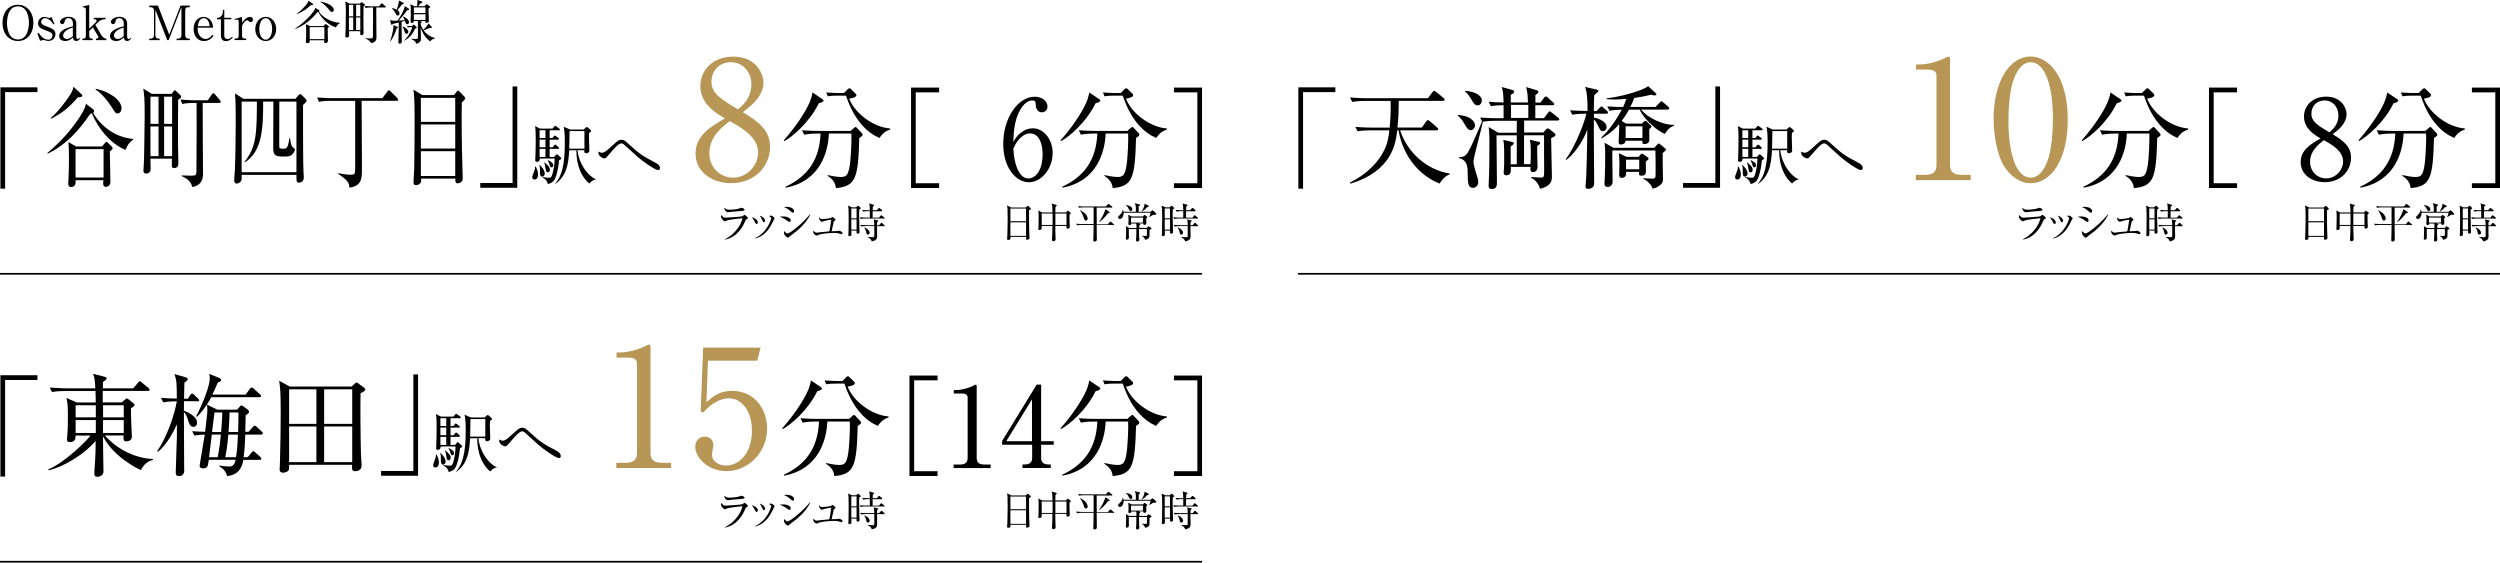 <?xml version="1.0" encoding="UTF-8"?>
<svg id="_レイヤー_2" data-name="レイヤー 2" xmlns="http://www.w3.org/2000/svg" viewBox="0 0 303.42 68.29">
  <defs>
    <style>
      .cls-1 {
        fill: #b89655;
      }

      .cls-2 {
        fill: none;
        stroke: #000;
        stroke-miterlimit: 10;
        stroke-width: .21px;
      }
    </style>
  </defs>
  <g id="_文字" data-name="文字">
    <g>
      <g>
        <path d="M158.15,11.18v11.72h-.57v-12.3h4.49v.58h-3.92Z"/>
        <path d="M172.55,15.5l.53-.74c.11-.15.15-.18.22-.18.08,0,.2.11.24.13l.87.76c.08.07.14.11.14.2,0,.12-.11.15-.2.15h-4.42c.91,2.73,3.2,4.77,6.03,5.25v.09c-.7.24-1.08.87-1.23,1.12-2.26-.88-4.39-3.06-5-6.46h-.15c-.19,1.54-.59,4.95-5.72,6.48v-.15c1.85-.93,3.42-2.3,4.26-4.18.3-.68.43-1.45.5-2.15h-2.27c-.32,0-.97,0-1.58.12l-.27-.54c.92.08,1.88.09,2.08.09h2.08c.15-1.54.14-2.61.12-3.24h-3.07c-.14,0-.96,0-1.6.12l-.26-.54c.93.08,1.96.09,2.07.09h7.38l.55-.73c.07-.08.12-.16.2-.16s.14.03.26.13l.88.73c.07.05.14.09.14.2,0,.14-.12.15-.22.15h-5.34c-.01,1.23-.03,1.85-.16,3.24h2.95Z"/>
        <path d="M176.95,13.96c1.84.11,2.07,1.04,2.07,1.22,0,.34-.24.62-.5.62-.34,0-.51-.28-.87-.91-.19-.34-.43-.61-.72-.85v-.08ZM187.41,14.31l.45-.61c.08-.11.14-.18.22-.18.07,0,.15.07.26.15l.77.61c.07.05.13.12.13.22,0,.08-.07.13-.19.13h-4.07v1.45h2.33l.3-.34c.08-.09.15-.16.23-.16.07,0,.19.07.28.15l.47.37c.11.08.2.18.2.24,0,.14-.08.24-.53.42,0,.73.09,3.97.09,4.64,0,.42,0,1.19-1.45,1.51-.15-.68-.68-1.12-1.07-1.35v-.08c.32.03.93.07,1.22.07.36,0,.36-.12.36-1.01,0-1.15-.03-2.97-.01-4.12h-2.43v3.51h.78c.03-.43.04-.87.04-1.35,0-.97-.03-1.14-.11-1.61l.99.22c.15.03.24.05.24.16,0,.13-.05.19-.34.35v1.01c0,.09.04,1.47.04,1.54,0,.54-.38.64-.54.64-.34,0-.34-.22-.32-.64h-2.37c0,.54.01,1.03-.54,1.03-.23,0-.34-.12-.34-.32,0-.07,0-.13.01-.23.07-.62.05-1.24.05-1.74,0-1.43-.04-1.64-.11-2.01l1.05.24c.14.03.23.08.23.16,0,.12-.07.19-.38.38,0,.34-.01,1.87,0,2.18h.74v-3.51h-2.46v.15c0,.24.05,5.37.05,5.56,0,.32,0,.8-.62.8-.27,0-.39-.12-.39-.37,0-.03,0-.11.01-.24.08-1.15.09-4.25.09-5.02,0-.32,0-1.2-.09-1.89l1.15.69h2.26v-1.45h-2.6c-.35,0-1.05.03-1.51.11-.15.77-1.15,4.45-1.15,4.81s.18.96.23,1.12c.26.83.35,1.11.35,1.37,0,.47-.3.73-.62.73-.65,0-.65-.62-.66-1.89-.01-.84-.13-1.47-1.05-1.74v-.09c.49-.03.64-.08.88-.32.31-.3.7-1.2,1.92-4.02l-.24-.47c.91.07,1.83.08,2.08.08h.77v-1.58c-.43.01-.97.01-1.54.12l-.27-.54c.59.05,1,.08,1.81.09-.03-1.15-.09-1.45-.22-1.88l1.24.35c.14.04.26.09.26.18,0,.13-.07.24-.41.43v.92h2.08c-.01-.62-.03-1.28-.22-1.87l1.24.37c.16.05.26.09.26.18,0,.14-.14.27-.37.41v.92h.61l.43-.57c.08-.11.15-.17.23-.17s.15.05.26.15l.59.54c.09.08.16.16.16.24,0,.09-.07.13-.19.13h-2.1v1.58h1.01ZM177.82,11.03c1.53.08,2.03.78,2.03,1.12,0,.39-.23.64-.5.64-.34,0-.43-.16-.82-.8-.35-.58-.55-.74-.72-.88v-.08ZM185.49,14.31v-1.58h-2.1v1.58h2.1Z"/>
        <path d="M194.96,13.8h-1.51v.47c.28.04,1.54.38,1.54,1.15,0,.31-.24.5-.45.5-.26,0-.3-.08-.65-.78-.15-.31-.26-.47-.45-.65v2.04c0,.91.04,4.89.04,5.71,0,.15,0,.37-.23.53-.15.12-.38.15-.5.15-.11,0-.32-.01-.32-.3,0-.05.09-1.05.09-1.26.05-1.49.09-2.74.12-4.76.01-.5,0-.54.01-.87-.66,1.8-1.91,3.25-2.56,3.68l-.07-.07c1.3-1.72,2.37-4.79,2.51-5.54-.37,0-1.05,0-1.7.12l-.27-.53c.78.05.91.05,2.11.08.03-1.03-.04-2.38-.3-2.92l1.37.31c.09.03.26.07.26.18,0,.07-.12.18-.19.23-.05.05-.23.2-.32.28-.03.54-.04,1.08-.05,1.92h.35l.34-.37c.08-.08.16-.18.23-.18.08,0,.18.09.24.15l.42.37c.08.08.14.12.14.22,0,.12-.11.14-.2.14ZM202.09,16.26c-.88-.32-2.51-1.69-3.08-2.95h-1.3c-.34.62-.66,1.05-.89,1.37l.53.32h1.93l.18-.2c.05-.07.19-.12.23-.12.05,0,.18.07.22.11l.43.42c.05.05.09.11.09.16,0,.08-.12.2-.26.3-.01.22.01,1.23,0,1.41-.03.26-.35.41-.54.41-.31,0-.31-.12-.3-.41h-2.03c-.05.45-.53.46-.59.46-.19,0-.26-.09-.26-.33,0-.28.07-1.49.07-1.74,0-.16-.01-.26-.01-.41-.82.99-1.65,1.46-2.15,1.74l-.04-.08c.46-.45,1.39-1.34,2.51-3.41-.46,0-1.03.04-1.49.14l-.27-.54c.7.05,1.08.07,1.92.08.13-.3.22-.45.39-.99-.47.04-.96.08-1.45.08-.18,0-.47,0-.93-.05v-.11c1.24-.09,4.19-.81,5.03-1.46l.92.84c.05.04.08.08.08.15,0,.13-.14.13-.2.13-.14,0-.26-.03-.45-.08-.35.08-.93.23-2.03.39-.22.58-.37.87-.49,1.09h3.08l.47-.51c.07-.08.15-.18.22-.18.09,0,.18.08.24.15l.61.51c.07.07.12.15.12.22,0,.12-.11.13-.2.13h-3.22c.77,1.01,2.74,1.91,4,1.85v.11c-.5.16-.89.57-1.11.99ZM201.79,18.58c-.01.45.04,2.62.04,3.12,0,.28-.03.51-.3.73-.47.38-.72.42-.96.46-.27-.78-.97-1.11-1.12-1.18v-.08c.26.01.95.05,1.07.05.18,0,.34-.01.39-.19.03-.09.03-.78.03-1.18,0-.47-.01-1.55-.03-2.05h-5.22c-.03.53.03,3.15.03,3.75,0,.49-.32.68-.57.68-.32,0-.42-.16-.42-.37,0-.23.09-1.03.09-3.47,0-.32,0-.87-.08-1.53l1.08.62h4.96l.38-.43s.09-.09.15-.09c.07,0,.11.04.22.12l.55.46c.05.04.12.09.12.18,0,.07-.31.31-.42.41ZM199.75,19.62c-.01.16.01,1,.01,1.19,0,.35-.14.51-.58.51-.19,0-.3-.05-.26-.46h-1.57c.08.55-.23.73-.51.73-.32,0-.32-.22-.32-.45,0-.19.03-1.12.03-1.33,0-.35-.04-1.01-.08-1.22l.95.45h1.46l.23-.28c.04-.05.09-.11.16-.11s.16.05.24.11l.49.35c.05.04.09.08.09.15,0,.08-.14.19-.34.35ZM199.34,15.33h-2.04v1.42h2.04v-1.42ZM198.95,19.38h-1.6v1.16h1.6v-1.16Z"/>
        <path d="M204.27,22.79v-.58h3.92v-11.72h.57v12.3h-4.49Z"/>
        <path d="M210.85,21.79c-.17,0-.27-.12-.27-.3,0-.15.28-.79.31-.93.03-.14.02-.25.02-.35h.07c.14.22.3.53.3.96,0,.22-.06.62-.43.62ZM213.84,19.43c-.11,1.26-.36,1.94-.49,2.24-.19.41-.48.57-.88.67-.1-.5-.49-.72-.66-.8l.02-.06c.45.09.76.09.79.09.16,0,.23-.02.32-.21.23-.53.36-1.58.36-2.12h-1.81c0,.13,0,.4-.35.4-.16,0-.2-.08-.2-.22,0-.05.02-.24.02-.28.03-.51.04-1.92.04-2.48,0-.28,0-.87-.08-1.35l.61.3h1.51l.19-.23c.06-.07.1-.11.14-.11.05,0,.09.04.16.09l.32.24c.06.04.09.1.09.13,0,.06-.07.08-.13.08h-1.12v.94h.35l.15-.19c.06-.08.09-.11.13-.11s.09.04.16.09l.26.19s.09.07.09.13c0,.07-.07.09-.13.09h-1.01v.93h.36l.19-.23c.06-.07.09-.1.13-.1.05,0,.08.02.15.08l.24.23s.07.1.07.13c0,.05-.05.08-.12.08h-1.02v.98h.54l.21-.23c.05-.06.09-.1.13-.1s.09.03.16.11l.32.29s.06.06.06.1c0,.1-.19.19-.24.21ZM211.79,21.44c-.27,0-.27-.34-.27-.51,0-.5,0-.67-.09-.89l.05-.02c.06.06.35.36.39.43.19.3.23.51.23.62,0,.24-.18.37-.31.37ZM212.18,15.81h-.71v.94h.71v-.94ZM212.18,16.94h-.71v.93h.71v-.93ZM212.18,18.07h-.71v.98h.71v-.98ZM212.47,20.91c-.21,0-.23-.14-.3-.6-.02-.18-.06-.39-.15-.59l.03-.02c.43.37.67.59.67.91,0,.14-.08.31-.25.31ZM212.92,20.31c-.16,0-.19-.13-.28-.45-.06-.21-.13-.3-.19-.37l.05-.05c.38.18.62.35.62.62,0,.13-.07.26-.2.26ZM218.28,21.8c-.39.02-.67.36-.77.48-.91-.74-1.58-2.13-1.58-4.04h-.87c-.08,1.99-.48,3.22-1.66,4.07l-.04-.03c1.13-1.23,1.17-3.49,1.17-5.18,0-1-.06-1.27-.14-1.72l.77.34h1.67l.24-.23s.09-.07.13-.07.07.02.14.07l.32.28s.07.08.07.13c0,.06-.15.17-.25.23,0,.14-.02.29-.02.51,0,.26.05,1.39.05,1.64s-.25.32-.38.32c-.26,0-.24-.18-.23-.37h-.83c.19,1.77,1.35,3.17,2.21,3.52v.05ZM216.91,15.91h-1.8c0,.31-.04,1.8-.04,2.13h1.84v-2.13Z"/>
        <path d="M225.83,20.64c-.33,0-1.87-1.07-2.46-1.6-.23-.21-1.45-1.31-1.69-1.53-.04-.03-.15-.11-.31-.11-.33,0-1.01.8-1.35,1.21-.46.54-.52.61-.67.61-.29,0-.75-.32-.75-.7,0-.03,0-.07.02-.13.08.05.24.15.44.15.25,0,.6-.29.87-.54.14-.12.72-.66.84-.75.23-.19.41-.29.63-.29.28,0,.48.15.71.37,1.54,1.43,1.95,1.64,3.41,2.41.15.07.56.29.56.66,0,.24-.18.24-.25.24Z"/>
      </g>
      <g>
        <path class="cls-1" d="M232.53,21.22h1.1c1.04,0,1.4-.4,1.4-1.22v-10.83c0-.62-.58-.72-.96-.72h-1.52v-.62h.36c1.54,0,3.02-.7,3.26-.84.14-.08.2-.12.28-.12.18,0,.22.12.22.28v12.85c0,.86.42,1.22,1.4,1.22h1.1v.64h-6.65v-.64Z"/>
        <path class="cls-1" d="M246.46,22.24c-1.38,0-2.54-.96-3.28-2.16-.84-1.38-1.22-3.84-1.22-5.71,0-4.26,1.82-7.51,4.5-7.51,2.06,0,4.5,2.22,4.5,7.69,0,4.9-2.06,7.69-4.5,7.69ZM244.22,10.21c-.28,1-.46,2.68-.46,4.34,0,4.46,1.06,7.01,2.7,7.01,1.38,0,2-1.84,2.22-2.6.28-1.02.48-2.72.48-4.4,0-4.56-1.1-7.01-2.7-7.01-1.42,0-2.04,1.96-2.24,2.66Z"/>
        <path d="M256.91,12.53c-1.12,2.3-3.16,4.03-4.19,4.6l-.07-.09c1.89-2.15,2.96-4.04,3.27-4.95.12-.34.18-.61.22-.87l1.16.78c.07.04.18.12.18.22,0,.16-.35.26-.57.31ZM261.82,16.76c-.14,4.87-.41,5.85-2.84,6.07-.05-.85-.72-1.3-1.01-1.49v-.09c.58.12,1.16.23,1.58.23.65,0,.91-.15,1.11-1.38.16-1,.24-3.26.2-3.89h-2.73c-.08,2.12-.99,5.79-5.25,6.57l-.03-.11c2.74-1.27,4.14-3.31,4.27-6.46h-.39c-.34,0-.99.01-1.6.14l-.26-.54c.84.07,1.66.08,2.07.08h3.83l.36-.32c.08-.08.16-.15.24-.15.07,0,.14.07.19.12l.54.59c.07.07.12.15.12.22,0,.12-.04.15-.42.42ZM264.28,16.75c-1.45-.62-3.06-2.08-4.07-5.14h-1.08c-.68,0-.95.05-1.14.08l-.18-.47c.61.05,1.2.07,1.47.07h.68l.43-.43c.12-.12.18-.15.24-.15.08,0,.14.07.23.15l.5.49c.08.07.11.12.11.2,0,.27-.62.38-.87.42.65,1.74,2.89,3.47,4.96,3.62v.14c-.74.23-1.05.66-1.3,1.03Z"/>
        <path d="M268.1,22.82v-12.19h3.41v.58h-2.84v11.03h2.84v.58h-3.41Z"/>
        <path d="M285.34,19.14c0,1.57-1.23,2.97-3.19,2.97-1.54,0-2.92-.89-2.92-2.43,0-1.46,1.16-2.15,2.41-2.88-.72-.42-2.01-1.18-2.01-2.65,0-1.34,1.05-2.42,2.7-2.42,1.85,0,2.47,1.38,2.47,2.14,0,1.15-1.11,1.99-1.69,2.42,1.27.78,2.23,1.46,2.23,2.85ZM280.37,19.64c0,1.19.89,2.01,1.95,2.01,1.18,0,2.06-1.04,2.06-2.04,0-1.28-1.34-2.04-2.33-2.6-.61.46-1.68,1.28-1.68,2.62ZM283.81,14.02c0-1.03-.69-1.83-1.68-1.83s-1.6.73-1.6,1.61c0,.95.77,1.42,2.18,2.26.39-.34,1.1-.92,1.1-2.04Z"/>
        <path d="M290.5,12.53c-1.12,2.3-3.16,4.03-4.19,4.6l-.07-.09c1.89-2.15,2.96-4.04,3.27-4.95.12-.34.18-.61.22-.87l1.16.78c.07.04.18.12.18.22,0,.16-.35.26-.57.31ZM295.41,16.76c-.14,4.87-.41,5.85-2.84,6.07-.05-.85-.72-1.3-1.01-1.49v-.09c.58.12,1.16.23,1.58.23.65,0,.91-.15,1.11-1.38.16-1,.24-3.26.2-3.89h-2.73c-.08,2.12-.99,5.79-5.25,6.57l-.03-.11c2.74-1.27,4.14-3.31,4.27-6.46h-.39c-.34,0-.99.01-1.6.14l-.26-.54c.84.07,1.66.08,2.07.08h3.83l.36-.32c.08-.08.16-.15.24-.15.07,0,.14.07.19.12l.54.59c.07.07.12.15.12.22,0,.12-.04.15-.42.42ZM297.87,16.75c-1.45-.62-3.06-2.08-4.07-5.14h-1.08c-.68,0-.95.05-1.14.08l-.18-.47c.61.05,1.2.07,1.47.07h.68l.43-.43c.12-.12.18-.15.24-.15.08,0,.14.07.23.15l.5.49c.08.07.11.12.11.2,0,.27-.62.38-.87.42.65,1.74,2.89,3.47,4.96,3.62v.14c-.74.23-1.05.66-1.3,1.03Z"/>
        <path d="M300.01,22.82v-.58h2.84v-11.03h-2.84v-.58h3.41v12.19h-3.41Z"/>
      </g>
      <g>
        <path d="M248.15,26.6c-.1.05-.11.07-.17.22-.83,1.98-2.2,2.23-2.48,2.26v-.04c.31-.13,1.73-.94,2.15-2.55-.15.01-1.62.14-1.94.29-.03.01-.15.09-.18.09-.13,0-.5-.3-.5-.61,0-.05,0-.09.04-.17.09.13.26.33.53.33.24,0,1.97-.13,2.04-.17.05-.02.19-.18.23-.18.06,0,.43.27.43.39,0,.07-.07.1-.15.14ZM247.54,25.61c-.39.02-1.22.09-1.33.11-.25.04-.28.04-.36.04-.16,0-.41-.23-.41-.55.22.21.38.24.66.24.34,0,1-.07,1.21-.17.1-.05.12-.06.16-.06.09,0,.42.07.42.23,0,.1-.07.14-.36.15Z"/>
        <path d="M249.36,27.18c-.11,0-.16-.12-.22-.25-.07-.14-.2-.37-.37-.55.34.05.74.33.74.61,0,.1-.05.19-.15.19ZM251.46,26.67s-.24.48-.29.57c-.73,1.38-1.64,1.62-2,1.72v-.05c1.52-.71,1.96-2.34,1.96-2.42,0-.12-.2-.24-.27-.28.07-.01.13-.04.22-.04.22,0,.48.27.48.33,0,.04-.01.05-.11.16ZM250.24,26.96c-.11,0-.12-.05-.21-.28-.07-.19-.19-.37-.31-.52.35.1.67.39.67.61,0,.11-.06.2-.15.2Z"/>
        <path d="M253.35,26.94c-.07,0-.12-.04-.24-.13-.49-.34-.74-.43-.97-.5.14-.02.25-.04.43-.04.62,0,.92.23.92.48,0,.12-.06.18-.14.18ZM253.76,25.82c-.06,0-.11-.04-.18-.11-.49-.45-.78-.54-.93-.58.11-.02.2-.03.32-.03.65,0,.95.29.95.52,0,.08-.04.19-.16.19ZM253.64,28.48c-.19.14-.21.16-.35.29-.04.04-.09.08-.13.08-.11,0-.49-.28-.49-.69,0-.04,0-.07.02-.12.1.13.33.3.4.3.33,0,1.92-1.29,2.75-2.34l.03.02c-.17.44-.76,1.41-2.22,2.46Z"/>
        <path d="M259.64,28.42s-.09-.02-.22-.06c-.28-.09-.54-.09-.68-.09-.34,0-1.34.05-1.83.22-.05.02-.23.11-.28.11-.01,0-.4-.12-.4-.51,0-.04,0-.06.01-.11.12.14.24.26.42.26.01,0,.36-.04.39-.05.18-.02.97-.1,1.13-.11.03-.1.14-.61.24-1.42-.27.03-.54.08-.79.15-.06.02-.36.11-.37.11-.09,0-.32-.22-.32-.42,0-.05,0-.07.03-.12.06.09.15.22.37.22.01,0,.87-.08,1.04-.15.03-.01.14-.12.17-.12.07,0,.39.26.39.35,0,.04-.02.05-.14.13-.06.03-.06.04-.09.15-.04.17-.24,1.06-.25,1.11.11-.01.6-.02.69-.03.04,0,.2-.04.24-.04.07,0,.4.16.4.3,0,0,0,.12-.14.12Z"/>
        <path d="M261.81,25.45c0,.18-.01.3-.01.55,0,.54.03,1.69.04,1.91,0,.07.02.18.02.25,0,.19-.22.2-.24.2-.14,0-.14-.04-.13-.37h-.64s.02.45.02.46c0,.18-.2.22-.25.22-.13,0-.13-.1-.13-.16,0-.06.02-.31.02-.36.02-.39.02-1.82.02-1.94,0-.76-.02-.9-.06-1.26l.44.21h.52l.15-.13c.06-.05.07-.07.09-.07s.05.02.08.05l.2.18s.04.05.04.08c0,.05-.1.11-.17.16ZM261.49,25.3h-.64v1.2h.64v-1.2ZM261.49,26.62h-.64v1.25h.64v-1.25ZM264.83,26.52h-2.24c-.09,0-.35,0-.6.05l-.1-.2c.32.03.63.04.78.04h.43v-.78h-.22c-.05,0-.36,0-.6.05l-.1-.2c.34.03.69.04.78.04h.14c0-.51-.02-.61-.09-.83l.52.15c.06.02.09.04.09.08s-.02.05-.16.15c0,.12,0,.15-.01.44h.5l.19-.22s.06-.06.08-.06c.03,0,.06.02.09.05l.25.22s.05.04.05.08c0,.05-.05.06-.08.06h-1.09v.78h.77l.19-.23c.04-.05.06-.07.08-.07.03,0,.05.02.1.06l.27.23s.05.06.05.08c0,.05-.05.06-.08.06ZM264.82,27.45h-.85c0,.1.02,1.06.02,1.22,0,.19,0,.51-.66.63-.05-.17-.1-.31-.47-.51v-.04c.11,0,.43.04.51.04.23,0,.26-.05.27-.15,0-.09,0-1.12,0-1.2h-.99c-.13,0-.37,0-.6.05l-.1-.2c.35.03.71.04.78.04h.91c0-.2-.02-.56-.07-.7l.46.11c.07.01.1.03.1.07,0,.04-.02.05-.15.15,0,.1,0,.13,0,.38h.24l.21-.24s.06-.06.09-.06.05.01.09.05l.25.24s.05.05.05.08c0,.05-.04.06-.08.06ZM262.87,28.48c-.15,0-.18-.14-.21-.28-.06-.32-.16-.47-.24-.57l.02-.03c.5.2.64.49.64.65,0,.14-.11.22-.21.22Z"/>
      </g>
      <g>
        <path d="M282.42,25.49c0,.29,0,.45,0,.74,0,.9.03,2.13.05,2.44,0,.03.01.16.01.19,0,.19-.2.24-.29.24-.1,0-.13-.06-.13-.15,0,0,0-.08.01-.2h-1.89c0,.15.01.37-.28.37-.11,0-.14-.06-.14-.14,0-.04.02-.3.03-.44.02-.39.04-1.82.04-2.18,0-1.08-.03-1.21-.08-1.43l.52.26h1.74l.16-.15s.07-.06.1-.06c.03,0,.06.03.1.06l.22.2s.06.07.06.1c0,.06-.07.1-.2.16ZM282.06,25.31h-1.9v1.54h1.9v-1.54ZM282.06,26.98h-1.9v1.65h1.9v-1.65Z"/>
        <path d="M287.34,26.07c-.01.44.02,1.04.02,1.1s.02.31.02.36c0,.14-.13.22-.28.22-.13,0-.13-.09-.13-.33h-1.35c0,.11,0,.88.03,1.46,0,.05.01.14.01.15,0,.06,0,.11-.05.15-.06.07-.15.1-.23.1-.16,0-.16-.13-.16-.19,0-.02,0-.11,0-.13.05-.77.05-1,.05-1.54h-1.31s.01.2.01.24c0,.26-.24.26-.26.26-.15,0-.15-.11-.15-.17,0-.09.02-.19.02-.25.01-.29.02-.73.02-1.09,0-.23,0-.63-.05-.86l.48.24h1.25c-.02-.8-.03-.87-.11-1.08l.55.15s.08.04.08.07c0,.05-.04.09-.16.17-.01.11-.01.59-.02.68h1.29l.15-.16s.05-.04.07-.04c.04,0,.07.01.09.04l.22.16s.07.05.07.09c0,.04-.07.1-.18.18ZM285.28,25.92h-1.32v1.38h1.32c0-.12,0-.92,0-.98,0-.09,0-.27,0-.39ZM286.97,25.92h-1.35c0,.09,0,.31,0,.44s0,.79,0,.94h1.35v-1.38Z"/>
        <path d="M292.68,27.3h-2.05c0,.47.02,1.31.02,1.72,0,.11,0,.29-.27.29-.12,0-.16-.07-.16-.17,0-.04,0-.06.01-.2.02-.23.03-1.38.03-1.64h-1.42c-.14,0-.38,0-.6.05l-.1-.2c.4.04.69.04.78.04h1.34c0-.16,0-.18,0-.24,0-.25,0-1.5,0-1.78h-1.17c-.13,0-.38,0-.6.05l-.1-.2c.26.03.52.04.78.04h2.58l.22-.25s.06-.07.09-.07c.02,0,.06.03.09.06l.34.26s.05.05.05.08c0,.06-.05.06-.08.06h-1.83c0,.43.01,1.67.01,2.02h1.34l.24-.27s.06-.07.08-.07c.02,0,.06.03.09.06l.33.28s.05.05.05.08c0,.06-.05.06-.08.06ZM289.34,26.77c-.17,0-.2-.1-.34-.54-.04-.13-.18-.45-.38-.69l.04-.03c.42.25.51.34.6.43.23.24.29.49.29.58,0,.16-.11.25-.2.25ZM292.02,25.87c-.26.37-.68.82-1.05,1.08l-.03-.03c.3-.4.65-1.08.76-1.53l.49.33s.05.04.05.06c0,.07-.1.08-.23.09Z"/>
        <path d="M297.68,26.06c-.06,0-.13,0-.17,0-.11.05-.4.24-.46.28l-.03-.02c.03-.08.13-.34.16-.5h-3.29c.02.43-.19.76-.44.76-.16,0-.21-.11-.21-.2,0-.1.05-.14.22-.31.18-.16.3-.38.34-.62h.04c.03.09.04.15.05.25h1.5c0-.64,0-.73-.13-1.04l.54.14c.1.03.1.05.1.08,0,.06-.07.1-.17.18v.65h1.44l.14-.13s.07-.06.09-.06c.03,0,.07.04.1.06l.3.27s.06.06.06.1c0,.13-.11.13-.18.13ZM297.05,27.9c0,.76,0,.76-.01.82-.03.14-.12.29-.52.39-.11-.25-.17-.35-.38-.46l.02-.04c.11.01.25.03.35.03.05,0,.16,0,.19-.04.03-.03.03-.14.03-.27,0-.08,0-.45,0-.53h-.96c0,.13,0,.69.01.77,0,.05.03.47.03.5,0,.16-.1.24-.25.24-.11,0-.15-.05-.15-.17,0-.04.02-.5.03-.58.01-.19.01-.48.01-.6v-.16h-.92c0,.16.01.9.01,1.04,0,.23-.18.25-.23.25-.14,0-.14-.1-.14-.13,0-.02.01-.1.01-.11.02-.26.03-.64.03-.86,0-.34-.02-.43-.04-.54l.43.22h.86c0-.18,0-.44-.02-.54h-.6c0,.15-.15.19-.22.19-.05,0-.14-.03-.14-.12,0-.02,0-.06,0-.07.02-.09.02-.44.02-.5,0-.29-.02-.42-.04-.57l.42.21h1.36l.12-.12s.06-.06.09-.06.06.02.08.04l.19.14s.06.06.06.09-.02.05-.14.14c0,.09.02.46.02.55,0,.11,0,.24-.23.24-.11,0-.13-.04-.13-.11v-.06h-.6l.09.03c.11.03.14.06.14.09,0,.05-.03.07-.13.12,0,.02,0,.27,0,.3h.93l.12-.15s.05-.06.07-.06c.02,0,.03,0,.08.05l.22.15s.07.05.07.08c0,.05-.02.06-.18.15ZM294.76,25.61c-.09,0-.14-.05-.22-.21-.18-.37-.29-.44-.36-.5v-.03c.53.08.78.29.78.52,0,.06-.02.22-.2.22ZM296.25,26.41h-1.45v.61h1.45v-.61ZM296.73,25.17c-.12.14-.32.33-.59.5h-.05c.11-.19.35-.56.35-.95l.45.23s.07.05.07.09c0,.06-.03.07-.24.12Z"/>
        <path d="M299.86,25.45c0,.18-.01.3-.01.55,0,.54.03,1.69.04,1.91,0,.07.02.18.02.25,0,.19-.22.2-.24.2-.14,0-.14-.04-.13-.37h-.64s.02.45.02.46c0,.18-.2.22-.25.22-.13,0-.13-.1-.13-.16,0-.06.02-.31.02-.36.02-.39.02-1.82.02-1.94,0-.76-.02-.9-.06-1.26l.44.21h.52l.15-.13c.06-.05.07-.07.09-.07s.05.02.08.05l.2.18s.04.05.04.08c0,.05-.1.11-.17.16ZM299.54,25.3h-.64v1.2h.64v-1.2ZM299.54,26.62h-.64v1.25h.64v-1.25ZM302.87,26.52h-2.24c-.09,0-.35,0-.6.05l-.1-.2c.32.03.63.04.78.04h.43v-.78h-.22c-.05,0-.36,0-.6.05l-.1-.2c.34.03.69.04.78.04h.14c0-.51-.02-.61-.09-.83l.52.15c.06.02.09.04.09.08s-.02.05-.16.15c0,.12,0,.15-.01.44h.5l.19-.22s.06-.06.08-.06c.03,0,.06.02.09.05l.25.22s.05.04.05.08c0,.05-.05.06-.08.06h-1.09v.78h.77l.19-.23c.04-.05.06-.07.08-.07.03,0,.05.02.1.06l.27.23s.05.06.05.08c0,.05-.05.06-.08.06ZM302.86,27.45h-.85c0,.1.02,1.06.02,1.22,0,.19,0,.51-.66.63-.05-.17-.1-.31-.47-.51v-.04c.11,0,.43.04.51.04.23,0,.26-.05.27-.15,0-.09,0-1.12,0-1.2h-.99c-.13,0-.37,0-.6.05l-.1-.2c.35.03.71.04.78.04h.91c0-.2-.02-.56-.07-.7l.46.11c.07.01.1.03.1.07,0,.04-.02.05-.15.15,0,.1,0,.13,0,.38h.24l.21-.24s.06-.06.09-.06.05.01.09.05l.25.24s.05.05.05.08c0,.05-.04.06-.08.06ZM300.91,28.48c-.15,0-.18-.14-.21-.28-.06-.32-.16-.47-.24-.57l.02-.03c.5.2.64.49.64.65,0,.14-.11.22-.21.22Z"/>
      </g>
      <line class="cls-2" x1="157.53" y1="33.23" x2="303.42" y2="33.23"/>
      <g>
        <path d="M.62,11.18v11.72H.05v-12.3h4.49v.58H.62Z"/>
        <path d="M15.25,18.19c-1.75-.66-3.34-2.57-4.1-4.43-.06.01-.11.03-.2.05-1.39,2.11-3.11,3.89-5.17,4.84l-.03-.08c1.75-1.47,2.9-2.87,3.63-3.93.42-.61.98-1.47,1.05-2.05l.86.66c.07.05.12.12.12.26,0,.11-.04.16-.11.2,1.15,1.89,2.65,2.55,3.19,2.76.75.3,1.31.35,1.68.39v.08c-.61.43-.77.84-.93,1.26ZM9.45,11.81c-1.06,1.23-1.87,1.89-3.25,2.6l-.05-.09c.86-.7,1.72-1.87,2.22-2.6.4-.58.46-.81.55-1.19l.95.88c.07.05.12.12.12.2,0,.12-.14.2-.54.2ZM13.33,18.4c0,.53.07,3.11.07,3.7,0,.23-.17.58-.56.58-.21,0-.32-.13-.32-.43,0-.09,0-.15.03-.38h-3.38c.01.13.02.27-.01.41-.09.37-.39.42-.51.42-.33,0-.37-.23-.37-.41,0-.04.01-.12.02-.24.05-1,.07-2.27.07-2.73,0-1.18-.03-1.59-.07-2.08l.94.54h3.13l.37-.42c.08-.08.12-.15.19-.15.05,0,.1.04.17.12l.43.43c.08.08.14.15.14.23,0,.11-.1.2-.34.41ZM12.57,18.1h-3.4v3.45h3.4v-3.45ZM14.27,13.77c-.23,0-.27-.07-.68-.72-.56-.87-1.2-1.65-1.98-2.18v-.09c1.56.26,3.14,1.35,3.14,2.35,0,.34-.19.64-.48.64Z"/>
        <path d="M21.62,12.15c-.02.82-.03,5.49.01,6.85,0,.11.02.72.02.77,0,.15,0,.63-.5.63-.3,0-.3-.24-.3-.38,0-.12.02-.65.02-.76h-2.61c.01.27.02,1.01.02,1.18,0,.19,0,.62-.55.62-.28,0-.32-.18-.32-.35,0-.15.05-1.11.07-1.31,0-.09.08-4.04.08-5.42,0-1.91-.04-2.38-.17-3.22l1.03.63h2.41l.23-.3c.05-.07.12-.15.16-.15s.13.09.17.13l.48.46c.07.05.11.13.11.2,0,.12-.04.15-.36.39ZM19.24,11.73h-.98v3.3h.98v-3.3ZM19.24,15.35h-.98v3.6h.98v-3.6ZM20.89,11.73h-.97v3.3h.97v-3.3ZM20.89,15.35h-.97v3.6h.97v-3.6ZM26.63,12.49h-2.03c-.02,1.34.04,7.21.04,8.41,0,.61,0,1.55-1.3,1.8-.14-.5-.36-.91-1.29-1.33v-.08c.19,0,.96.03,1.13.03.56,0,.65-.04.66-.51.03-3.11.03-7.41.02-8.31h-.46c-.2,0-.75,0-1.28.12l-.22-.54c.68.07,1.35.09,1.67.09h1.65l.48-.7c.04-.07.12-.16.17-.16s.14.05.21.13l.6.7c.07.08.11.12.11.22,0,.12-.1.13-.16.13Z"/>
        <path d="M36.78,12.76c-.01.85.01,6.37.02,6.91.02.78.04,1.43.06,1.65,0,.04.01.22.01.24,0,.37-.27.61-.58.61s-.32-.16-.31-.95h-6.65c0,.53,0,.59-.04.69-.11.23-.37.37-.56.37-.22,0-.31-.18-.31-.42,0-.18.07-.97.08-1.14.07-1.54.11-4.3.11-5.79,0-1.01,0-2.66-.09-3.6l1.01.66h6.33l.36-.42c.09-.11.17-.15.22-.15s.1.04.19.12l.42.42c.12.12.16.18.16.27,0,.13-.25.35-.43.51ZM35.98,12.33h-2.08c0,.69-.01,4.08-.01,4.85,0,.24,0,.69.03.76.05.09.22.11.43.11.41,0,.6,0,.77-1.28h.07c.11.62.16.96.32,1.07.25.19.28.22.28.3,0,.19-.15.43-.31.58-.21.22-.39.28-1.05.28-.89,0-1.27-.08-1.27-.99,0-.81.02-4.77.02-5.68h-1.24c0,3.12-.08,6.03-2.23,7.38l-.03-.07c1.48-1.84,1.48-3.61,1.5-7.31h-1.85v8.57h6.65v-8.57Z"/>
        <path d="M48.16,12.23h-4.27c0,.38.04,7.8.04,8.21,0,1.16,0,2.14-1.52,2.33-.05-.57-.13-.84-1.36-1.66l.02-.09c.46.09,1.07.19,1.46.19.34,0,.5-.05.55-.27.03-.16.03-.76.03-.99,0-1.22.01-6.6,0-7.71h-3.11c-.2,0-.75,0-1.29.12l-.22-.53c.68.05,1.36.08,1.68.08h6.24l.61-.8c.04-.05.11-.16.17-.16.05,0,.12.05.2.13l.81.8c.07.07.11.13.11.22,0,.12-.1.14-.16.14Z"/>
        <path d="M55.09,11.55l.31-.39c.07-.09.12-.16.19-.16.05,0,.12.05.2.14l.54.55c.1.11.12.18.12.24,0,.16-.15.28-.4.5-.02.61-.02.84-.02,1.43,0,3.27.05,5,.12,7.5,0,.01.01.23.01.28,0,.57-.57.61-.61.61-.32,0-.3-.34-.28-.57h-4.16c.02.27.02.35-.04.47-.12.22-.37.32-.58.32-.28,0-.3-.19-.3-.35,0-.26.07-1.34.08-1.55.04-1.3.05-4.58.05-5.93,0-2.53-.05-3.03-.14-3.76l1.09.66h3.84ZM51.08,11.88v2.91h4.17v-2.91h-4.17ZM51.08,15.11v2.92h4.17v-2.92h-4.17ZM51.08,18.35v3.01h4.17v-3.01h-4.17Z"/>
        <path d="M58.29,22.79v-.58h3.92v-11.72h.57v12.3h-4.49Z"/>
        <path d="M64.87,21.79c-.17,0-.27-.12-.27-.3,0-.15.28-.79.31-.93.03-.14.02-.25.02-.35h.07c.14.22.3.53.3.96,0,.22-.06.62-.43.62ZM67.86,19.43c-.11,1.26-.36,1.94-.49,2.24-.19.41-.48.57-.88.67-.1-.5-.49-.72-.66-.8l.02-.06c.45.09.76.09.79.09.16,0,.23-.02.32-.21.23-.53.36-1.58.36-2.12h-1.81c0,.13,0,.4-.35.4-.16,0-.2-.08-.2-.22,0-.05.02-.24.02-.28.03-.51.04-1.92.04-2.48,0-.28,0-.87-.08-1.35l.61.3h1.51l.19-.23c.06-.07.1-.11.14-.11.05,0,.09.04.16.09l.32.24c.06.04.09.1.09.13,0,.06-.07.08-.13.08h-1.12v.94h.35l.15-.19c.06-.08.09-.11.13-.11s.09.04.16.09l.26.19s.09.07.09.13c0,.07-.07.09-.13.09h-1.01v.93h.36l.19-.23c.06-.07.09-.1.13-.1.05,0,.08.02.15.08l.24.23s.07.1.07.13c0,.05-.05.08-.12.08h-1.02v.98h.54l.21-.23c.05-.06.09-.1.13-.1s.09.03.16.11l.32.29s.06.06.06.1c0,.1-.19.19-.24.21ZM65.81,21.44c-.27,0-.27-.34-.27-.51,0-.5,0-.67-.09-.89l.05-.02c.06.06.35.36.39.43.19.3.23.51.23.62,0,.24-.18.37-.31.37ZM66.2,15.81h-.71v.94h.71v-.94ZM66.2,16.94h-.71v.93h.71v-.93ZM66.2,18.07h-.71v.98h.71v-.98ZM66.49,20.91c-.21,0-.23-.14-.3-.6-.02-.18-.06-.39-.15-.59l.03-.02c.43.37.67.59.67.91,0,.14-.08.31-.25.31ZM66.94,20.31c-.16,0-.19-.13-.28-.45-.06-.21-.13-.3-.19-.37l.05-.05c.38.18.62.35.62.62,0,.13-.07.26-.2.26ZM72.3,21.8c-.39.02-.67.36-.77.48-.91-.74-1.58-2.13-1.58-4.04h-.87c-.08,1.99-.48,3.22-1.66,4.07l-.04-.03c1.13-1.23,1.17-3.49,1.17-5.18,0-1-.06-1.27-.14-1.72l.77.34h1.67l.24-.23s.09-.07.13-.07.07.02.14.07l.32.28s.07.08.07.13c0,.06-.15.17-.25.23,0,.14-.02.29-.02.51,0,.26.05,1.39.05,1.64s-.25.32-.38.32c-.26,0-.24-.18-.23-.37h-.83c.19,1.77,1.35,3.17,2.21,3.52v.05ZM70.93,15.91h-1.8c0,.31-.04,1.8-.04,2.13h1.84v-2.13Z"/>
        <path d="M79.85,20.64c-.33,0-1.87-1.07-2.46-1.6-.23-.21-1.45-1.31-1.69-1.53-.04-.03-.15-.11-.31-.11-.33,0-1.01.8-1.35,1.21-.46.54-.52.61-.67.61-.29,0-.75-.32-.75-.7,0-.03,0-.07.02-.13.08.05.24.15.44.15.25,0,.6-.29.87-.54.14-.12.72-.66.84-.75.23-.19.41-.29.63-.29.28,0,.48.15.71.37,1.54,1.43,1.95,1.64,3.41,2.41.15.07.56.29.56.66,0,.24-.18.24-.25.24Z"/>
      </g>
      <g>
        <path class="cls-1" d="M93.46,17.83c0,2.32-1.82,4.4-4.72,4.4-2.28,0-4.32-1.32-4.32-3.6,0-2.16,1.72-3.18,3.56-4.26-1.06-.62-2.98-1.74-2.98-3.92,0-1.98,1.56-3.58,4-3.58,2.74,0,3.66,2.04,3.66,3.16,0,1.7-1.64,2.94-2.5,3.58,1.88,1.16,3.3,2.16,3.3,4.22ZM86.09,18.58c0,1.76,1.32,2.98,2.88,2.98,1.74,0,3.04-1.54,3.04-3.02,0-1.9-1.98-3.02-3.44-3.84-.9.68-2.48,1.9-2.48,3.88ZM91.19,10.25c0-1.52-1.02-2.7-2.48-2.7s-2.36,1.08-2.36,2.38c0,1.4,1.14,2.1,3.22,3.34.58-.5,1.62-1.36,1.62-3.02Z"/>
        <path d="M99.38,12.53c-1.12,2.3-3.16,4.03-4.19,4.6l-.07-.09c1.89-2.15,2.96-4.04,3.27-4.95.12-.34.18-.61.22-.87l1.16.78c.07.04.18.12.18.22,0,.16-.35.26-.57.31ZM104.29,16.76c-.14,4.87-.41,5.85-2.84,6.07-.05-.85-.72-1.3-1.01-1.49v-.09c.58.12,1.16.23,1.58.23.65,0,.91-.15,1.11-1.38.16-1,.24-3.26.2-3.89h-2.73c-.08,2.12-.99,5.79-5.25,6.57l-.03-.11c2.74-1.27,4.14-3.31,4.27-6.46h-.39c-.34,0-.99.01-1.6.14l-.26-.54c.84.07,1.66.08,2.07.08h3.83l.36-.32c.08-.08.16-.15.24-.15.07,0,.14.07.19.12l.54.59c.07.07.12.15.12.22,0,.12-.04.15-.42.42ZM106.75,16.75c-1.45-.62-3.06-2.08-4.07-5.14h-1.08c-.68,0-.95.05-1.14.08l-.18-.47c.61.05,1.2.07,1.47.07h.68l.43-.43c.12-.12.18-.15.24-.15.08,0,.14.07.23.15l.5.49c.08.07.11.12.11.2,0,.27-.62.38-.87.42.65,1.74,2.89,3.47,4.96,3.62v.14c-.74.23-1.05.66-1.3,1.03Z"/>
        <path d="M110.57,22.82v-12.19h3.41v.58h-2.84v11.03h2.84v.58h-3.41Z"/>
        <path d="M124.16,15.92c.28-.18.7-.35,1.18-.35,1.34,0,2.42,1.35,2.42,2.99,0,1.88-1.34,3.56-2.89,3.56s-3.11-1.74-3.11-4.66c0-3.12,1.76-5.72,3.83-5.72.91,0,1.54.54,1.54,1.19,0,.49-.38.7-.69.7-.27,0-.72-.18-.74-.95-.01-.3-.04-.49-.41-.49s-.73.2-.99.49c-1.2,1.33-1.27,3.31-1.32,4.53.26-.42.54-.89,1.19-1.28ZM123.71,20.93c.23.37.58.73,1.1.73.72,0,1.73-.74,1.73-2.97,0-.61-.15-2.5-1.54-2.5-.51,0-1.38.38-2.01,1.84.05.74.16,2.04.73,2.91Z"/>
        <path d="M132.97,12.53c-1.12,2.3-3.16,4.03-4.19,4.6l-.07-.09c1.89-2.15,2.96-4.04,3.27-4.95.12-.34.18-.61.22-.87l1.16.78c.07.04.18.12.18.22,0,.16-.35.26-.57.31ZM137.88,16.76c-.14,4.87-.41,5.85-2.84,6.07-.05-.85-.72-1.3-1.01-1.49v-.09c.58.12,1.16.23,1.58.23.65,0,.91-.15,1.11-1.38.16-1,.24-3.26.2-3.89h-2.73c-.08,2.12-.99,5.79-5.25,6.57l-.03-.11c2.74-1.27,4.14-3.31,4.27-6.46h-.39c-.34,0-.99.01-1.6.14l-.26-.54c.84.07,1.66.08,2.07.08h3.83l.36-.32c.08-.08.16-.15.24-.15.07,0,.14.07.19.12l.54.59c.07.07.12.15.12.22,0,.12-.04.15-.42.42ZM140.34,16.75c-1.45-.62-3.06-2.08-4.07-5.14h-1.08c-.68,0-.95.05-1.14.08l-.18-.47c.61.05,1.2.07,1.47.07h.68l.43-.43c.12-.12.18-.15.24-.15.08,0,.14.07.23.15l.5.49c.08.07.11.12.11.2,0,.27-.62.38-.87.42.65,1.74,2.89,3.47,4.96,3.62v.14c-.74.23-1.05.66-1.3,1.03Z"/>
        <path d="M142.48,22.82v-.58h2.84v-11.03h-2.84v-.58h3.41v12.19h-3.41Z"/>
      </g>
      <g>
        <path d="M90.62,26.6c-.1.05-.11.07-.17.22-.83,1.98-2.2,2.23-2.48,2.26v-.04c.31-.13,1.73-.94,2.15-2.55-.15.01-1.62.14-1.94.29-.03.01-.15.09-.18.09-.13,0-.5-.3-.5-.61,0-.05,0-.09.04-.17.09.13.26.33.53.33.24,0,1.97-.13,2.04-.17.05-.02.19-.18.23-.18.06,0,.43.27.43.39,0,.07-.07.1-.15.14ZM90.01,25.61c-.39.02-1.22.09-1.33.11-.25.04-.28.04-.36.04-.16,0-.41-.23-.41-.55.22.21.38.24.66.24.34,0,1-.07,1.21-.17.1-.05.12-.06.16-.06.09,0,.42.07.42.23,0,.1-.07.14-.36.15Z"/>
        <path d="M91.83,27.18c-.11,0-.16-.12-.22-.25-.07-.14-.2-.37-.37-.55.34.05.74.33.74.61,0,.1-.05.19-.15.19ZM93.93,26.67s-.24.48-.29.57c-.73,1.38-1.64,1.62-2,1.72v-.05c1.52-.71,1.96-2.34,1.96-2.42,0-.12-.2-.24-.27-.28.07-.01.13-.04.22-.04.22,0,.48.27.48.33,0,.04-.01.05-.11.16ZM92.71,26.96c-.11,0-.12-.05-.21-.28-.07-.19-.19-.37-.31-.52.35.1.67.39.67.61,0,.11-.06.2-.15.2Z"/>
        <path d="M95.82,26.94c-.07,0-.12-.04-.24-.13-.49-.34-.74-.43-.97-.5.14-.02.25-.04.43-.04.62,0,.92.23.92.48,0,.12-.06.18-.14.18ZM96.22,25.82c-.06,0-.11-.04-.18-.11-.49-.45-.78-.54-.93-.58.11-.02.2-.03.32-.03.65,0,.95.29.95.52,0,.08-.04.19-.16.19ZM96.11,28.48c-.19.14-.21.16-.35.29-.04.04-.09.08-.13.08-.11,0-.49-.28-.49-.69,0-.04,0-.07.02-.12.1.13.33.3.4.3.33,0,1.92-1.29,2.75-2.34l.03.02c-.17.44-.76,1.41-2.22,2.46Z"/>
        <path d="M102.11,28.42s-.09-.02-.22-.06c-.28-.09-.54-.09-.68-.09-.34,0-1.34.05-1.83.22-.05.02-.23.11-.28.11-.01,0-.4-.12-.4-.51,0-.04,0-.06.01-.11.12.14.24.26.42.26.01,0,.36-.04.39-.05.18-.02.97-.1,1.13-.11.03-.1.14-.61.24-1.42-.27.03-.54.08-.79.15-.06.02-.36.11-.37.11-.09,0-.32-.22-.32-.42,0-.05,0-.07.03-.12.06.09.15.22.37.22.01,0,.87-.08,1.04-.15.03-.01.14-.12.17-.12.07,0,.39.26.39.35,0,.04-.02.05-.14.13-.06.03-.06.04-.09.15-.04.17-.24,1.06-.25,1.11.11-.01.6-.02.69-.03.04,0,.2-.04.24-.04.07,0,.4.16.4.3,0,0,0,.12-.14.12Z"/>
        <path d="M104.28,25.45c0,.18-.01.3-.01.55,0,.54.03,1.69.04,1.91,0,.07.02.18.02.25,0,.19-.22.2-.24.2-.14,0-.14-.04-.13-.37h-.64s.02.45.02.46c0,.18-.2.22-.25.22-.13,0-.13-.1-.13-.16,0-.06.02-.31.02-.36.02-.39.02-1.82.02-1.94,0-.76-.02-.9-.06-1.26l.44.21h.52l.15-.13c.06-.05.07-.07.09-.07s.05.02.08.05l.2.18s.04.05.04.08c0,.05-.1.11-.17.16ZM103.96,25.3h-.64v1.2h.64v-1.2ZM103.96,26.62h-.64v1.25h.64v-1.25ZM107.3,26.52h-2.24c-.09,0-.35,0-.6.05l-.1-.2c.32.03.63.04.78.04h.43v-.78h-.22c-.05,0-.36,0-.6.05l-.1-.2c.34.03.69.04.78.04h.14c0-.51-.02-.61-.09-.83l.52.15c.06.02.09.04.09.08s-.02.05-.16.15c0,.12,0,.15-.01.44h.5l.19-.22s.06-.06.08-.06c.03,0,.06.02.09.05l.25.22s.05.04.05.08c0,.05-.05.06-.08.06h-1.09v.78h.77l.19-.23c.04-.05.06-.07.08-.07.03,0,.05.02.1.06l.27.23s.05.06.05.08c0,.05-.05.06-.08.06ZM107.29,27.45h-.85c0,.1.02,1.06.02,1.22,0,.19,0,.51-.66.63-.05-.17-.1-.31-.47-.51v-.04c.11,0,.43.04.51.04.23,0,.26-.05.27-.15,0-.09,0-1.12,0-1.2h-.99c-.13,0-.37,0-.6.05l-.1-.2c.35.03.71.04.78.04h.91c0-.2-.02-.56-.07-.7l.46.11c.07.01.1.03.1.07,0,.04-.02.05-.15.15,0,.1,0,.13,0,.38h.24l.21-.24s.06-.06.09-.06.05.01.09.05l.25.24s.05.05.05.08c0,.05-.04.06-.08.06ZM105.34,28.48c-.15,0-.18-.14-.21-.28-.06-.32-.16-.47-.24-.57l.02-.03c.5.2.64.49.64.65,0,.14-.11.22-.21.22Z"/>
      </g>
      <g>
        <path d="M124.89,25.49c0,.29,0,.45,0,.74,0,.9.03,2.13.05,2.44,0,.03.01.16.01.19,0,.19-.2.24-.29.24-.1,0-.13-.06-.13-.15,0,0,0-.08.01-.2h-1.89c0,.15.01.37-.28.37-.11,0-.14-.06-.14-.14,0-.04.02-.3.03-.44.02-.39.04-1.82.04-2.18,0-1.08-.03-1.21-.08-1.43l.52.26h1.74l.16-.15s.07-.06.1-.06c.03,0,.06.03.1.06l.22.2s.06.07.06.1c0,.06-.07.1-.2.16ZM124.53,25.31h-1.9v1.54h1.9v-1.54ZM124.53,26.98h-1.9v1.65h1.9v-1.65Z"/>
        <path d="M129.8,26.07c-.01.44.02,1.04.02,1.1s.02.31.02.36c0,.14-.13.22-.28.22-.13,0-.13-.09-.13-.33h-1.35c0,.11,0,.88.03,1.46,0,.05.01.14.01.15,0,.06,0,.11-.05.15-.06.07-.15.1-.23.1-.16,0-.16-.13-.16-.19,0-.02,0-.11,0-.13.05-.77.05-1,.05-1.54h-1.31s.01.2.01.24c0,.26-.24.26-.26.26-.15,0-.15-.11-.15-.17,0-.09.02-.19.02-.25.01-.29.02-.73.02-1.09,0-.23,0-.63-.05-.86l.48.24h1.25c-.02-.8-.03-.87-.11-1.08l.55.15s.08.04.08.07c0,.05-.04.09-.16.17-.01.11-.01.59-.02.68h1.29l.15-.16s.05-.04.07-.04c.04,0,.07.01.09.04l.22.16s.07.05.07.09c0,.04-.07.1-.18.18ZM127.75,25.92h-1.32v1.38h1.32c0-.12,0-.92,0-.98,0-.09,0-.27,0-.39ZM129.44,25.92h-1.35c0,.09,0,.31,0,.44s0,.79,0,.94h1.35v-1.38Z"/>
        <path d="M135.15,27.3h-2.05c0,.47.02,1.31.02,1.72,0,.11,0,.29-.27.29-.12,0-.16-.07-.16-.17,0-.04,0-.06.01-.2.02-.23.03-1.38.03-1.64h-1.42c-.14,0-.38,0-.6.05l-.1-.2c.4.04.69.04.78.04h1.34c0-.16,0-.18,0-.24,0-.25,0-1.5,0-1.78h-1.17c-.13,0-.38,0-.6.05l-.1-.2c.26.03.52.04.78.04h2.58l.22-.25s.06-.07.09-.07c.02,0,.06.03.09.06l.34.26s.05.05.05.08c0,.06-.05.06-.08.06h-1.83c0,.43.01,1.67.01,2.02h1.34l.24-.27s.06-.07.08-.07c.02,0,.06.03.09.06l.33.28s.05.05.05.08c0,.06-.05.06-.08.06ZM131.8,26.77c-.17,0-.2-.1-.34-.54-.04-.13-.18-.45-.38-.69l.04-.03c.42.25.51.34.6.43.23.24.29.49.29.58,0,.16-.11.25-.2.25ZM134.48,25.87c-.26.37-.68.82-1.05,1.08l-.03-.03c.3-.4.65-1.08.76-1.53l.49.33s.05.04.05.06c0,.07-.1.08-.23.09Z"/>
        <path d="M140.15,26.06c-.06,0-.13,0-.17,0-.11.05-.4.24-.46.28l-.03-.02c.03-.08.13-.34.16-.5h-3.29c.02.43-.19.76-.44.76-.16,0-.21-.11-.21-.2,0-.1.05-.14.22-.31.18-.16.3-.38.34-.62h.04c.03.09.04.15.05.25h1.5c0-.64,0-.73-.13-1.04l.54.14c.1.03.1.05.1.08,0,.06-.07.1-.17.18v.65h1.44l.14-.13s.07-.06.09-.06c.03,0,.07.04.1.06l.3.27s.06.06.06.1c0,.13-.11.13-.18.13ZM139.52,27.9c0,.76,0,.76-.01.82-.03.14-.12.29-.52.39-.11-.25-.17-.35-.38-.46l.02-.04c.11.01.25.03.35.03.05,0,.16,0,.19-.04.03-.03.03-.14.03-.27,0-.08,0-.45,0-.53h-.96c0,.13,0,.69.01.77,0,.05.03.47.03.5,0,.16-.1.24-.25.24-.11,0-.15-.05-.15-.17,0-.04.02-.5.03-.58.01-.19.01-.48.01-.6v-.16h-.92c0,.16.01.9.01,1.04,0,.23-.18.25-.23.25-.14,0-.14-.1-.14-.13,0-.02.01-.1.01-.11.02-.26.03-.64.03-.86,0-.34-.02-.43-.04-.54l.43.22h.86c0-.18,0-.44-.02-.54h-.6c0,.15-.15.19-.22.19-.05,0-.14-.03-.14-.12,0-.02,0-.06,0-.07.02-.09.02-.44.02-.5,0-.29-.02-.42-.04-.57l.42.21h1.36l.12-.12s.06-.06.09-.06.06.02.08.04l.19.14s.06.06.06.09-.02.05-.14.14c0,.09.02.46.02.55,0,.11,0,.24-.23.24-.11,0-.13-.04-.13-.11v-.06h-.6l.09.03c.11.03.14.06.14.09,0,.05-.03.07-.13.12,0,.02,0,.27,0,.3h.93l.12-.15s.05-.06.07-.06c.02,0,.03,0,.08.05l.22.15s.07.05.07.08c0,.05-.02.06-.18.15ZM137.23,25.61c-.09,0-.14-.05-.22-.21-.18-.37-.29-.44-.36-.5v-.03c.53.08.78.29.78.52,0,.06-.02.22-.2.22ZM138.72,26.41h-1.45v.61h1.45v-.61ZM139.2,25.17c-.12.14-.32.33-.59.5h-.05c.11-.19.35-.56.35-.95l.45.23s.07.05.07.09c0,.06-.03.07-.24.12Z"/>
        <path d="M142.33,25.45c0,.18-.01.3-.01.55,0,.54.03,1.69.04,1.91,0,.07.02.18.02.25,0,.19-.22.2-.24.2-.14,0-.14-.04-.13-.37h-.64s.02.45.02.46c0,.18-.2.22-.25.22-.13,0-.13-.1-.13-.16,0-.06.02-.31.02-.36.02-.39.02-1.82.02-1.94,0-.76-.02-.9-.06-1.26l.44.21h.52l.15-.13c.06-.05.07-.07.09-.07s.05.02.08.05l.2.18s.04.05.04.08c0,.05-.1.11-.17.16ZM142,25.3h-.64v1.2h.64v-1.2ZM142,26.62h-.64v1.25h.64v-1.25ZM145.34,26.52h-2.24c-.09,0-.35,0-.6.05l-.1-.2c.32.03.63.04.78.04h.43v-.78h-.22c-.05,0-.36,0-.6.05l-.1-.2c.34.03.69.04.78.04h.14c0-.51-.02-.61-.09-.83l.52.15c.06.02.09.04.09.08s-.02.05-.16.15c0,.12,0,.15-.01.44h.5l.19-.22s.06-.06.08-.06c.03,0,.06.02.09.05l.25.22s.05.04.05.08c0,.05-.05.06-.08.06h-1.09v.78h.77l.19-.23c.04-.05.06-.07.08-.07.03,0,.05.02.1.06l.27.23s.05.06.05.08c0,.05-.05.06-.08.06ZM145.33,27.45h-.85c0,.1.02,1.06.02,1.22,0,.19,0,.51-.66.63-.05-.17-.1-.31-.47-.51v-.04c.11,0,.43.04.51.04.23,0,.26-.05.27-.15,0-.09,0-1.12,0-1.2h-.99c-.13,0-.37,0-.6.05l-.1-.2c.35.03.71.04.78.04h.91c0-.2-.02-.56-.07-.7l.46.11c.07.01.1.03.1.07,0,.04-.02.05-.15.15,0,.1,0,.13,0,.38h.24l.21-.24s.06-.06.09-.06.05.01.09.05l.25.24s.05.05.05.08c0,.05-.04.06-.08.06ZM143.38,28.48c-.15,0-.18-.14-.21-.28-.06-.32-.16-.47-.24-.57l.02-.03c.5.2.64.49.64.65,0,.14-.11.22-.21.22Z"/>
      </g>
      <line class="cls-2" y1="33.23" x2="145.89" y2="33.23"/>
      <g>
        <path d="M.62,46.12v11.72H.05v-12.3h4.49v.58H.62Z"/>
        <path d="M12.75,52.87c1.22,1.42,3.38,2.73,5.81,2.84v.11c-.8.2-1.22.74-1.45,1.23-.42-.14-3.43-1.69-4.61-4.11.01.61.03,3.27.05,3.81,0,.07.01.39.01.46,0,.47-.43.66-.76.66-.28,0-.35-.2-.35-.38,0-.04,0-.15.01-.3.07-.93.15-2.1.15-3.68-1.24,1.49-3.7,3.1-5.71,3.57l-.04-.11c2.04-.83,4.85-3.66,5.12-4.11h-1.81c0,.46-.09.8-.7.8-.28,0-.34-.14-.34-.3,0-.15.07-.81.07-.95.03-.45.04-1.18.04-1.91,0-1.23-.04-1.66-.18-2.2l1.26.55h2.3c0-.31-.01-1.05-.03-1.39h-3.68c-.24,0-.95,0-1.6.12l-.27-.54c1,.08,1.88.09,2.08.09h3.45c-.04-.82-.08-1.31-.27-1.76l1.41.36c.12.03.23.08.23.19,0,.15-.32.37-.45.45v.76h3.68l.58-.68c.09-.11.15-.18.22-.18s.15.07.24.15l.82.68c.09.08.13.13.13.2,0,.12-.12.15-.2.15h-5.49v1.39h2.31l.45-.39s.11-.09.16-.09c.07,0,.15.05.19.09l.61.49c.08.07.14.14.14.22,0,.12-.08.18-.43.39-.01.3-.01.69.03,1.69.01.19.08,1.64.08,1.76,0,.43-.39.57-.69.57-.36,0-.35-.28-.32-.72h-2.27ZM9.18,49.19v1.46h2.45v-1.46s-2.45,0-2.45,0ZM11.63,52.55v-1.57h-2.45v1.57h2.45ZM15.02,52.55v-1.57h-2.51c0,.22-.01,1.33-.01,1.57h2.53ZM15.02,50.65v-1.46h-2.51v1.46h2.51Z"/>
        <path d="M23.95,48.69h-1.62c-.01.6-.01.66-.01,1.16.89.31,1.6.87,1.6,1.45,0,.23-.12.5-.43.5-.42,0-.51-.34-.64-.73-.22-.72-.34-.88-.53-1.04,0,2.2.01,4.41.03,6.61,0,.08.01.42.01.49,0,.37-.23.65-.61.65-.35,0-.42-.13-.42-.43,0-.69.14-3.8.14-4.35v-1.5c-.3.68-1.18,2.47-2.31,3.34l-.08-.09c1.07-1.51,2.07-4.22,2.38-6.04-.3,0-.99,0-1.65.12l-.27-.54c.73.05,1.1.07,1.92.08-.01-1.91-.01-2.11-.28-2.97l1.35.39c.16.05.26.14.26.23,0,.13-.26.32-.41.42-.01.13-.03,1.45-.04,1.95h.46l.3-.46c.07-.11.12-.16.22-.16.08,0,.15.04.24.14l.47.45c.08.08.14.13.14.22,0,.12-.11.15-.2.15ZM31.7,52.75h-1.93c-.03.97-.09,1.88-.2,2.74h.49l.46-.55c.09-.12.15-.18.22-.18.05,0,.12.04.24.15l.62.55c.09.08.12.14.12.2,0,.13-.12.15-.2.15h-1.99c-.08.49-.31,1.81-1.96,1.97-.15-.43-.27-.78-.96-1.19v-.09c.7.11,1.11.12,1.19.12.27,0,.62,0,.8-.81h-3.26c-.11.78-.14,1.03-.69,1.03-.19,0-.42-.04-.42-.31,0-.07.04-.34.08-.54.3-1.74.45-2.64.54-3.24-.07,0-.69.01-1.26.12l-.27-.54c.45.04.55.04,1.57.08,0-.04.01-.03.01-.05.24-2.03.27-2.29.27-2.64,0-.26-.03-.47-.07-.6-.41.62-.78,1.04-1.18,1.46l-.11-.05c.8-1.55,1.65-3.68,1.65-4.61,0-.23-.03-.38-.07-.55l1.23.51c.08.04.22.09.22.24s-.12.2-.41.31c-.2.49-.39.91-.65,1.46h4.04l.5-.7c.08-.11.16-.16.22-.16.07,0,.14.04.24.13l.77.7c.07.05.14.12.14.2,0,.13-.14.15-.2.15h-5.85c-.15.28-.23.45-.53.89l1.27.62h2.39l.35-.39c.08-.08.12-.12.18-.12s.09.01.2.09l.57.41c.08.05.16.16.16.26,0,.16-.18.28-.41.43-.01.28-.05,1.69-.05,2.01h.39l.53-.58c.11-.12.14-.16.22-.16s.15.04.24.13l.62.58c.09.09.14.13.14.2,0,.14-.14.15-.22.15ZM25.71,52.75c-.05.43-.3,2.35-.34,2.74h1.05c.19-.92.31-1.93.39-2.74h-1.11ZM26.04,50.06c-.07.38-.26,2.03-.3,2.37h1.1c.04-.54.15-1.89.14-2.37h-.93ZM27.71,52.75c-.11,1.32-.24,2.12-.37,2.74h1.3c.16-.89.2-1.74.24-2.74h-1.18ZM27.86,50.06c0,.35-.03,1.08-.12,2.37h1.16c.04-1.03.04-1.76.04-2.37h-1.08Z"/>
        <path d="M42.67,46.92l.38-.35c.08-.07.12-.15.2-.15s.14.05.2.09l.73.54c.08.07.15.12.15.23,0,.19-.45.39-.57.45-.04,1.32-.01,5.2.05,7.41,0,.2.08,1.16.08,1.35,0,.55-.47.7-.77.7-.43,0-.41-.24-.38-.78h-7.65c0,.08,0,.49-.01.54-.09.31-.5.42-.73.42-.19,0-.41-.08-.41-.38,0-.16.04-.85.04-1,.05-1.96.09-3.92.09-5.87,0-2.65-.07-3.12-.19-3.91l1.28.7h7.49ZM35.09,47.25v4.19h3.31v-4.19h-3.31ZM35.09,51.76v4.33h3.31v-4.33h-3.31ZM42.75,51.44v-4.19h-3.41v4.19h3.41ZM42.75,56.09v-4.33h-3.41v4.33h3.41Z"/>
        <path d="M46.25,57.74v-.58h3.92v-11.72h.57v12.3h-4.49Z"/>
        <path d="M52.84,56.74c-.17,0-.27-.12-.27-.3,0-.15.28-.79.31-.93.03-.14.02-.25.02-.35h.07c.14.22.3.53.3.96,0,.22-.06.62-.43.62ZM55.83,54.38c-.11,1.26-.36,1.94-.49,2.24-.19.41-.48.57-.88.67-.1-.5-.49-.72-.66-.8l.02-.06c.45.09.76.09.79.09.16,0,.23-.02.32-.21.23-.53.36-1.58.36-2.12h-1.81c0,.13,0,.4-.35.4-.16,0-.2-.08-.2-.22,0-.05.02-.24.02-.28.03-.51.04-1.92.04-2.48,0-.28,0-.87-.08-1.35l.61.3h1.51l.19-.23c.06-.07.1-.11.14-.11.05,0,.09.04.16.09l.32.24c.06.04.09.1.09.13,0,.06-.07.08-.13.08h-1.12v.94h.35l.15-.19c.06-.08.09-.11.13-.11s.09.04.16.09l.26.19s.09.07.09.13c0,.07-.07.09-.13.09h-1.01v.93h.36l.19-.23c.06-.07.09-.1.13-.1.05,0,.08.02.15.08l.24.23s.07.1.07.13c0,.05-.05.08-.12.08h-1.02v.98h.54l.21-.23c.05-.06.09-.1.13-.1s.09.03.16.11l.32.29s.06.06.06.1c0,.1-.19.19-.24.21ZM53.78,56.39c-.27,0-.27-.34-.27-.51,0-.5,0-.67-.09-.89l.05-.02c.06.07.35.36.39.43.19.3.23.51.23.62,0,.24-.18.37-.31.37ZM54.16,50.76h-.71v.94h.71v-.94ZM54.16,51.89h-.71v.93h.71v-.93ZM54.16,53.02h-.71v.98h.71v-.98ZM54.45,55.86c-.21,0-.23-.14-.3-.6-.02-.18-.06-.39-.15-.59l.03-.02c.43.37.67.59.67.91,0,.14-.08.31-.25.31ZM54.9,55.26c-.16,0-.19-.13-.28-.45-.06-.21-.13-.3-.19-.37l.05-.05c.38.18.62.35.62.62,0,.13-.07.26-.2.26ZM60.27,56.75c-.39.02-.67.36-.77.48-.91-.74-1.58-2.13-1.58-4.04h-.87c-.08,1.99-.48,3.22-1.66,4.07l-.04-.03c1.13-1.23,1.17-3.49,1.17-5.18,0-1-.06-1.27-.14-1.72l.77.34h1.67l.24-.23s.09-.07.13-.07.07.02.14.07l.32.28s.07.08.07.13c0,.06-.15.17-.25.23,0,.14-.02.29-.02.51,0,.26.05,1.39.05,1.64s-.25.32-.38.32c-.26,0-.24-.18-.23-.37h-.83c.19,1.77,1.35,3.17,2.21,3.52v.05ZM58.9,50.86h-1.8c0,.31-.04,1.8-.04,2.13h1.84v-2.13Z"/>
        <path d="M67.81,55.59c-.33,0-1.87-1.07-2.46-1.6-.23-.21-1.45-1.31-1.69-1.53-.04-.03-.15-.11-.31-.11-.33,0-1.01.8-1.35,1.21-.46.54-.52.61-.67.61-.29,0-.75-.32-.75-.7,0-.03,0-.07.02-.13.08.05.24.15.44.15.25,0,.6-.29.87-.54.14-.12.72-.66.84-.75.23-.19.41-.29.63-.29.28,0,.48.15.71.37,1.54,1.43,1.95,1.64,3.41,2.41.15.07.56.29.56.66,0,.24-.18.24-.25.24Z"/>
      </g>
      <g>
        <path class="cls-1" d="M74.81,56.17h1.1c1.04,0,1.4-.4,1.4-1.22v-10.83c0-.62-.58-.72-.96-.72h-1.52v-.62h.36c1.54,0,3.02-.7,3.26-.84.14-.08.2-.12.28-.12.18,0,.22.12.22.28v12.85c0,.86.42,1.22,1.4,1.22h1.1v.64h-6.65v-.64Z"/>
        <path class="cls-1" d="M85.92,43.78l-.18,5.04c.86-.76,1.62-1.38,3.1-1.38,2.88,0,4.26,2.38,4.26,4.58,0,2.9-2.3,5.16-4.94,5.16-2.28,0-3.78-1.7-3.78-2.94,0-.76.48-1.24,1.16-1.24.6,0,1.04.4,1.04,1.04,0,.2-.02.28-.1.6-.04.16-.06.44-.06.56,0,.86.9,1.3,1.7,1.3,1.62,0,3.14-1.54,3.14-4.22,0-2.54-1.34-3.94-2.8-3.94-.8,0-2.02.44-3.12,1.74l-.3-.16.3-7.73h6.97l-.4,1.58h-5.99Z"/>
        <path d="M99.19,47.48c-1.12,2.3-3.16,4.03-4.19,4.6l-.07-.09c1.89-2.15,2.96-4.04,3.27-4.95.12-.34.18-.61.22-.87l1.16.78c.07.04.18.12.18.22,0,.16-.35.26-.57.31ZM104.1,51.71c-.14,4.87-.41,5.85-2.84,6.07-.05-.85-.72-1.3-1.01-1.49v-.09c.58.12,1.16.23,1.58.23.65,0,.91-.15,1.11-1.38.16-1,.24-3.26.2-3.89h-2.73c-.08,2.12-.99,5.79-5.25,6.57l-.03-.11c2.74-1.27,4.14-3.31,4.27-6.46h-.39c-.34,0-.99.01-1.6.14l-.26-.54c.84.07,1.66.08,2.07.08h3.83l.36-.32c.08-.08.16-.15.24-.15.07,0,.14.07.19.12l.54.59c.07.07.12.15.12.22,0,.12-.04.15-.42.42ZM106.56,51.7c-1.45-.62-3.06-2.08-4.07-5.14h-1.08c-.68,0-.95.05-1.14.08l-.18-.47c.61.05,1.2.07,1.47.07h.68l.43-.43c.12-.12.18-.15.24-.15.08,0,.14.07.23.15l.5.49c.08.07.11.12.11.2,0,.27-.62.38-.87.42.65,1.74,2.89,3.47,4.96,3.62v.13c-.74.23-1.05.66-1.3,1.03Z"/>
        <path d="M110.38,57.77v-12.19h3.41v.58h-2.84v11.03h2.84v.58h-3.41Z"/>
        <path d="M115.75,56.38h.74c.7,0,.95-.27.95-.82v-7.31c0-.42-.39-.49-.65-.49h-1.03v-.42h.24c1.04,0,2.04-.47,2.2-.57.09-.05.14-.08.19-.08.12,0,.15.08.15.19v8.68c0,.58.28.82.95.82h.74v.43h-4.49v-.43Z"/>
        <path d="M125.81,46.68h.55v6.87h1.53v.43h-1.53v1.57c0,.59.3.82.95.82h.22v.43h-3.43v-.43h.22c.64,0,.95-.22.95-.82v-1.57h-3.64v-.47l4.19-6.83ZM125.25,48.47l-3.12,5.08h3.12v-5.08Z"/>
        <path d="M132.97,47.48c-1.12,2.3-3.16,4.03-4.19,4.6l-.07-.09c1.89-2.15,2.96-4.04,3.27-4.95.12-.34.18-.61.22-.87l1.16.78c.07.04.18.12.18.22,0,.16-.35.26-.57.31ZM137.88,51.71c-.14,4.87-.41,5.85-2.84,6.07-.05-.85-.72-1.3-1.01-1.49v-.09c.58.12,1.16.23,1.58.23.65,0,.91-.15,1.11-1.38.16-1,.24-3.26.2-3.89h-2.73c-.08,2.12-.99,5.79-5.25,6.57l-.03-.11c2.74-1.27,4.14-3.31,4.27-6.46h-.39c-.34,0-.99.01-1.6.14l-.26-.54c.84.07,1.66.08,2.07.08h3.83l.36-.32c.08-.08.16-.15.24-.15.07,0,.14.07.19.12l.54.59c.07.07.12.15.12.22,0,.12-.04.15-.42.42ZM140.34,51.7c-1.45-.62-3.06-2.08-4.07-5.14h-1.08c-.68,0-.95.05-1.14.08l-.18-.47c.61.05,1.2.07,1.47.07h.68l.43-.43c.12-.12.18-.15.24-.15.08,0,.14.07.23.15l.5.49c.08.07.11.12.11.2,0,.27-.62.38-.87.42.65,1.74,2.89,3.47,4.96,3.62v.13c-.74.23-1.05.66-1.3,1.03Z"/>
        <path d="M142.48,57.77v-.58h2.84v-11.03h-2.84v-.58h3.41v12.19h-3.41Z"/>
      </g>
      <g>
        <path d="M90.62,61.55c-.1.05-.11.07-.17.22-.83,1.98-2.2,2.23-2.48,2.26v-.04c.31-.13,1.73-.94,2.15-2.55-.15.01-1.62.14-1.94.29-.03.01-.15.09-.18.09-.13,0-.5-.3-.5-.61,0-.05,0-.09.04-.17.09.13.26.33.53.33.24,0,1.97-.13,2.04-.17.05-.02.19-.18.23-.18.06,0,.43.27.43.39,0,.07-.07.1-.15.14ZM90.01,60.56c-.39.02-1.22.09-1.33.11-.25.04-.28.04-.36.04-.16,0-.41-.23-.41-.55.22.21.38.24.66.24.34,0,1-.07,1.21-.17.1-.05.12-.06.16-.06.09,0,.42.07.42.23,0,.1-.07.14-.36.15Z"/>
        <path d="M91.83,62.13c-.11,0-.16-.12-.22-.25-.07-.14-.2-.37-.37-.55.34.05.74.33.74.61,0,.1-.05.19-.15.19ZM93.93,61.62s-.24.48-.29.57c-.73,1.38-1.64,1.62-2,1.72v-.05c1.52-.71,1.96-2.34,1.96-2.42,0-.12-.2-.24-.27-.28.07-.01.13-.04.22-.04.22,0,.48.27.48.33,0,.04-.01.05-.11.16ZM92.71,61.91c-.11,0-.12-.05-.21-.28-.07-.19-.19-.37-.31-.52.35.1.67.39.67.61,0,.11-.06.2-.15.2Z"/>
        <path d="M95.82,61.89c-.07,0-.12-.04-.24-.13-.49-.34-.74-.43-.97-.5.14-.02.25-.04.43-.04.62,0,.92.23.92.48,0,.12-.06.18-.14.18ZM96.22,60.77c-.06,0-.11-.04-.18-.11-.49-.45-.78-.54-.93-.58.11-.02.2-.03.32-.03.65,0,.95.29.95.52,0,.08-.04.19-.16.19ZM96.11,63.43c-.19.14-.21.16-.35.29-.04.04-.09.08-.13.08-.11,0-.49-.28-.49-.69,0-.04,0-.07.02-.12.1.13.33.3.4.3.33,0,1.92-1.29,2.75-2.34l.03.02c-.17.44-.76,1.41-2.22,2.46Z"/>
        <path d="M102.11,63.37s-.09-.02-.22-.06c-.28-.09-.54-.09-.68-.09-.34,0-1.34.05-1.83.22-.05.02-.23.11-.28.11-.01,0-.4-.12-.4-.51,0-.04,0-.06.01-.11.12.14.24.26.42.26.01,0,.36-.04.39-.05.18-.02.97-.1,1.13-.11.03-.1.14-.61.24-1.42-.27.03-.54.08-.79.15-.06.02-.36.11-.37.11-.09,0-.32-.22-.32-.42,0-.05,0-.07.03-.12.06.09.15.22.37.22.01,0,.87-.08,1.04-.15.03-.01.14-.12.17-.12.07,0,.39.26.39.35,0,.04-.02.05-.14.13-.06.03-.06.04-.09.15-.04.17-.24,1.06-.25,1.11.11-.01.6-.02.69-.03.04,0,.2-.04.24-.04.07,0,.4.16.4.3,0,0,0,.12-.14.12Z"/>
        <path d="M104.28,60.4c0,.18-.01.3-.01.55,0,.54.03,1.69.04,1.91,0,.07.02.18.02.25,0,.19-.22.2-.24.2-.14,0-.14-.04-.13-.37h-.64s.02.45.02.46c0,.18-.2.22-.25.22-.13,0-.13-.1-.13-.16,0-.06.02-.31.02-.36.02-.39.02-1.82.02-1.94,0-.76-.02-.9-.06-1.26l.44.21h.52l.15-.13c.06-.05.07-.07.09-.07s.05.02.08.05l.2.18s.04.05.04.08c0,.05-.1.11-.17.16ZM103.96,60.25h-.64v1.2h.64v-1.2ZM103.96,61.57h-.64v1.25h.64v-1.25ZM107.3,61.47h-2.24c-.09,0-.35,0-.6.05l-.1-.2c.32.03.63.04.78.04h.43v-.78h-.22c-.05,0-.36,0-.6.05l-.1-.2c.34.03.69.04.78.04h.14c0-.51-.02-.61-.09-.83l.52.15c.06.02.09.04.09.08s-.02.05-.16.15c0,.12,0,.15-.01.44h.5l.19-.22s.06-.06.08-.06c.03,0,.06.02.09.05l.25.22s.05.04.05.08c0,.05-.05.06-.08.06h-1.09v.78h.77l.19-.23c.04-.05.06-.07.08-.07.03,0,.05.02.1.06l.27.23s.05.06.05.08c0,.05-.05.06-.08.06ZM107.29,62.4h-.85c0,.1.02,1.06.02,1.22,0,.19,0,.51-.66.63-.05-.17-.1-.31-.47-.51v-.04c.11,0,.43.04.51.04.23,0,.26-.05.27-.15,0-.09,0-1.12,0-1.2h-.99c-.13,0-.37,0-.6.05l-.1-.2c.35.03.71.04.78.04h.91c0-.2-.02-.56-.07-.7l.46.11c.07.01.1.03.1.07,0,.04-.02.05-.15.15,0,.1,0,.13,0,.38h.24l.21-.24s.06-.06.09-.06.05.01.09.05l.25.24s.05.05.05.08c0,.05-.04.06-.08.06ZM105.34,63.43c-.15,0-.18-.14-.21-.28-.06-.32-.16-.47-.24-.57l.02-.03c.5.2.64.49.64.65,0,.14-.11.22-.21.22Z"/>
      </g>
      <g>
        <path d="M124.89,60.43c0,.29,0,.45,0,.74,0,.9.03,2.13.05,2.44,0,.03.01.16.01.19,0,.19-.2.24-.29.24-.1,0-.13-.06-.13-.15,0,0,0-.08.01-.2h-1.89c0,.15.01.37-.28.37-.11,0-.14-.06-.14-.14,0-.04.02-.3.03-.44.02-.39.04-1.82.04-2.18,0-1.08-.03-1.21-.08-1.43l.52.26h1.74l.16-.15s.07-.06.1-.06c.03,0,.06.03.1.06l.22.2s.06.07.06.1c0,.06-.07.1-.2.16ZM124.53,60.26h-1.9v1.54h1.9v-1.54ZM124.53,61.93h-1.9v1.65h1.9v-1.65Z"/>
        <path d="M129.8,61.02c-.01.44.02,1.04.02,1.1s.02.31.02.36c0,.14-.13.22-.28.22-.13,0-.13-.09-.13-.33h-1.35c0,.11,0,.88.03,1.46,0,.05.01.14.01.15,0,.06,0,.11-.05.15-.06.07-.15.1-.23.1-.16,0-.16-.13-.16-.19,0-.02,0-.11,0-.13.05-.77.05-1,.05-1.54h-1.31s.01.2.01.24c0,.26-.24.26-.26.26-.15,0-.15-.11-.15-.17,0-.09.02-.19.02-.25.01-.29.02-.73.02-1.09,0-.23,0-.63-.05-.86l.48.24h1.25c-.02-.8-.03-.87-.11-1.08l.55.15s.08.04.08.07c0,.05-.04.09-.16.17-.01.11-.01.59-.02.68h1.29l.15-.16s.05-.04.07-.04c.04,0,.07.01.09.04l.22.16s.07.05.07.09c0,.04-.07.1-.18.18ZM127.75,60.87h-1.32v1.38h1.32c0-.12,0-.92,0-.98,0-.09,0-.27,0-.39ZM129.44,60.87h-1.35c0,.09,0,.31,0,.44s0,.79,0,.94h1.35v-1.38Z"/>
        <path d="M135.15,62.24h-2.05c0,.47.02,1.31.02,1.72,0,.11,0,.29-.27.29-.12,0-.16-.07-.16-.17,0-.04,0-.06.01-.2.02-.23.03-1.38.03-1.64h-1.42c-.14,0-.38,0-.6.05l-.1-.2c.4.04.69.04.78.04h1.34c0-.16,0-.18,0-.24,0-.25,0-1.5,0-1.78h-1.17c-.13,0-.38,0-.6.05l-.1-.2c.26.03.52.04.78.04h2.58l.22-.25s.06-.07.09-.07c.02,0,.06.03.09.06l.34.26s.05.05.05.08c0,.06-.05.06-.08.06h-1.83c0,.43.01,1.67.01,2.02h1.34l.24-.27s.06-.07.08-.07c.02,0,.06.03.09.06l.33.28s.05.05.05.08c0,.06-.05.06-.08.06ZM131.8,61.71c-.17,0-.2-.1-.34-.54-.04-.13-.18-.45-.38-.69l.04-.03c.42.25.51.34.6.43.23.24.29.49.29.58,0,.16-.11.25-.2.25ZM134.48,60.82c-.26.37-.68.82-1.05,1.08l-.03-.03c.3-.4.65-1.08.76-1.53l.49.33s.05.04.05.06c0,.07-.1.08-.23.09Z"/>
        <path d="M140.15,61.01c-.06,0-.13,0-.17,0-.11.05-.4.24-.46.28l-.03-.02c.03-.08.13-.34.16-.5h-3.29c.02.43-.19.76-.44.76-.16,0-.21-.11-.21-.2,0-.1.05-.14.22-.31.18-.16.3-.38.34-.62h.04c.03.09.04.15.05.25h1.5c0-.64,0-.73-.13-1.04l.54.14c.1.03.1.05.1.08,0,.06-.07.1-.17.18v.65h1.44l.14-.13s.07-.06.09-.06c.03,0,.07.04.1.06l.3.27s.06.06.06.1c0,.13-.11.13-.18.13ZM139.52,62.85c0,.76,0,.76-.01.82-.03.14-.12.29-.52.39-.11-.25-.17-.35-.38-.46l.02-.04c.11.01.25.03.35.03.05,0,.16,0,.19-.04.03-.03.03-.14.03-.27,0-.08,0-.45,0-.53h-.96c0,.13,0,.69.01.77,0,.05.03.47.03.5,0,.16-.1.24-.25.24-.11,0-.15-.05-.15-.17,0-.04.02-.5.03-.58.01-.19.01-.48.01-.6v-.16h-.92c0,.16.01.9.01,1.04,0,.23-.18.25-.23.25-.14,0-.14-.1-.14-.13,0-.02.01-.1.01-.11.02-.26.03-.64.03-.86,0-.34-.02-.43-.04-.54l.43.22h.86c0-.18,0-.44-.02-.54h-.6c0,.15-.15.19-.22.19-.05,0-.14-.03-.14-.12,0-.02,0-.06,0-.07.02-.09.02-.44.02-.5,0-.29-.02-.42-.04-.57l.42.21h1.36l.12-.12s.06-.06.09-.06.06.02.08.04l.19.14s.06.06.06.09-.02.05-.14.14c0,.09.02.46.02.55,0,.11,0,.24-.23.24-.11,0-.13-.04-.13-.11v-.06h-.6l.09.03c.11.03.14.06.14.09,0,.05-.03.07-.13.12,0,.02,0,.27,0,.3h.93l.12-.15s.05-.06.07-.06c.02,0,.03,0,.08.05l.22.15s.07.05.07.08c0,.05-.02.06-.18.15ZM137.23,60.56c-.09,0-.14-.05-.22-.21-.18-.37-.29-.44-.36-.5v-.03c.53.08.78.29.78.52,0,.06-.02.22-.2.22ZM138.72,61.36h-1.45v.61h1.45v-.61ZM139.2,60.12c-.12.14-.32.33-.59.5h-.05c.11-.19.35-.56.35-.95l.45.23s.07.05.07.09c0,.06-.03.07-.24.12Z"/>
        <path d="M142.33,60.4c0,.18-.01.3-.01.55,0,.54.03,1.69.04,1.91,0,.07.02.18.02.25,0,.19-.22.2-.24.2-.14,0-.14-.04-.13-.37h-.64s.02.45.02.46c0,.18-.2.22-.25.22-.13,0-.13-.1-.13-.16,0-.06.02-.31.02-.36.02-.39.02-1.82.02-1.94,0-.76-.02-.9-.06-1.26l.44.21h.52l.15-.13c.06-.05.07-.07.09-.07s.05.02.08.05l.2.18s.04.05.04.08c0,.05-.1.11-.17.16ZM142,60.25h-.64v1.2h.64v-1.2ZM142,61.57h-.64v1.25h.64v-1.25ZM145.34,61.47h-2.24c-.09,0-.35,0-.6.05l-.1-.2c.32.03.63.04.78.04h.43v-.78h-.22c-.05,0-.36,0-.6.05l-.1-.2c.34.03.69.04.78.04h.14c0-.51-.02-.61-.09-.83l.52.15c.06.02.09.04.09.08s-.02.05-.16.15c0,.12,0,.15-.01.44h.5l.19-.22s.06-.06.08-.06c.03,0,.06.02.09.05l.25.22s.05.04.05.08c0,.05-.05.06-.08.06h-1.09v.78h.77l.19-.23c.04-.05.06-.07.08-.07.03,0,.05.02.1.06l.27.23s.05.06.05.08c0,.05-.05.06-.08.06ZM145.33,62.4h-.85c0,.1.02,1.06.02,1.22,0,.19,0,.51-.66.63-.05-.17-.1-.31-.47-.51v-.04c.11,0,.43.04.51.04.23,0,.26-.05.27-.15,0-.09,0-1.12,0-1.2h-.99c-.13,0-.37,0-.6.05l-.1-.2c.35.03.71.04.78.04h.91c0-.2-.02-.56-.07-.7l.46.11c.07.01.1.03.1.07,0,.04-.02.05-.15.15,0,.1,0,.13,0,.38h.24l.21-.24s.06-.06.09-.06.05.01.09.05l.25.24s.05.05.05.08c0,.05-.04.06-.08.06ZM143.38,63.43c-.15,0-.18-.14-.21-.28-.06-.32-.16-.47-.24-.57l.02-.03c.5.2.64.49.64.65,0,.14-.11.22-.21.22Z"/>
      </g>
      <line class="cls-2" y1="68.18" x2="145.89" y2="68.18"/>
      <g>
        <path d="M2.18,4.98c-1.11,0-1.88-.91-1.88-2.2S1.06.57,2.18.58c1.1,0,1.87.91,1.87,2.2s-.76,2.2-1.87,2.2ZM3.51,2.73c0-.54-.16-1.96-1.33-1.96C.89.76.85,2.45.85,2.83c0,.57.17,1.96,1.33,1.96,1.27,0,1.33-1.67,1.33-2.07Z"/>
        <path d="M6.61,2.89l-.14.07c-.33-.59-.79-.76-.98-.76-.21,0-.49.15-.49.46,0,.24.15.37.73.57.66.24,1,.44,1,.91,0,.38-.27.83-.87.83-.17,0-.23-.02-.46-.1-.04-.01-.12-.01-.14-.01-.05,0-.21,0-.39.11l-.34-.9.18-.08c.37.67.88.83,1.15.83.3,0,.5-.25.5-.52s-.17-.4-.83-.62c-.61-.21-.91-.42-.91-.85,0-.4.28-.78.77-.78.15,0,.25.02.48.11.02.01.05.02.08.02.11,0,.18-.04.29-.13l.36.84Z"/>
        <path d="M9.75,4.62c-.17.36-.47.36-.49.36-.24,0-.38-.18-.41-.43-.16.15-.47.43-.94.43-.34,0-.73-.18-.73-.61,0-.74,1.1-1.03,1.67-1.18v-.38c0-.24-.14-.61-.54-.61-.37,0-.44.28-.45.36-.04.17-.09.37-.3.37-.15,0-.27-.12-.27-.28,0-.34.55-.61,1.04-.61.55,0,.93.3.93.79v1.65c0,.15.1.26.2.26.1,0,.18-.1.22-.16l.07.04ZM8.85,3.34c-1.19.32-1.19.91-1.19.97,0,.27.24.42.46.42.07,0,.36-.01.72-.34v-1.04Z"/>
        <path d="M10.83,3.48l.83-.81s.07-.09.07-.15c0-.09-.11-.18-.24-.18h-.11v-.18h1.43v.18h-.12c-.32,0-.57.14-.88.44l-.24.24.68,1.15c.19.33.38.52.66.52v.18h-1.27v-.18c.07,0,.3,0,.3-.18,0-.04-.02-.09-.03-.11l-.64-1.07-.44.42v.6c0,.34.21.34.42.34v.18h-1.26v-.18h.14c.16,0,.29-.11.29-.34V1.15c0-.24-.21-.28-.38-.26l-.02-.1.81-.2v2.9Z"/>
        <path d="M15.92,4.62c-.17.36-.47.36-.49.36-.24,0-.38-.18-.41-.43-.16.15-.47.43-.94.43-.34,0-.73-.18-.73-.61,0-.74,1.1-1.03,1.67-1.18v-.38c0-.24-.14-.61-.54-.61-.37,0-.44.28-.45.36-.04.17-.09.37-.3.37-.15,0-.27-.12-.27-.28,0-.34.55-.61,1.04-.61.55,0,.93.3.93.79v1.65c0,.15.1.26.2.26.1,0,.18-.1.22-.16l.07.04ZM15.02,3.34c-1.19.32-1.19.91-1.19.97,0,.27.24.42.46.42.07,0,.36-.01.72-.34v-1.04Z"/>
        <path d="M22.01.89l-1.54,3.98h-.17l-1.44-3.67v3.09c0,.26.16.4.41.4h.11v.18h-1.27v-.18h.17c.24,0,.41-.13.41-.4V1.27c0-.26-.16-.4-.41-.4h-.17v-.19h1.06l1.37,3.53,1.37-3.53h1.13v.19h-.15c-.32,0-.41.14-.41.4v3.02c0,.25.15.4.41.4h.15v.18h-1.61v-.18h.18c.25,0,.41-.14.41-.4V.89Z"/>
        <path d="M25.91,4.33c-.16.22-.46.65-1.16.65-.8,0-1.25-.64-1.25-1.47,0-.96.59-1.46,1.21-1.46.56,0,1.1.42,1.16,1.31h-1.88c-.06.96.54,1.37.95,1.37.35,0,.65-.23.85-.52l.11.12ZM25.44,3.18c-.05-.83-.51-.98-.71-.98-.58,0-.69.77-.72.98h1.43Z"/>
        <path d="M27.22,2.34v1.96c0,.33.22.44.4.44.27,0,.46-.2.54-.28l.09.09c-.11.13-.39.44-.83.44-.59,0-.61-.5-.61-.79v-1.85h-.47v-.18c.15,0,.22,0,.37-.1.33-.22.34-.59.34-.7v-.17h.17v.96h.85v.18h-.85Z"/>
        <path d="M29.37,2.76c.21-.27.54-.71.99-.71.2,0,.34.13.34.33s-.15.3-.29.3c-.12,0-.18-.06-.22-.12-.03-.03-.09-.1-.17-.1-.3,0-.64.55-.64.73v1.15c0,.23.12.34.29.34h.21v.18h-1.41v-.18h.21c.17,0,.29-.11.29-.34v-1.72c0-.12-.04-.25-.2-.25-.07,0-.18.03-.27.06l-.03-.12.91-.26v.71Z"/>
        <path d="M32.25,4.98c-.74,0-1.27-.64-1.27-1.46s.53-1.47,1.27-1.47,1.27.65,1.27,1.47c0,.87-.57,1.46-1.27,1.46ZM32.25,2.2c-.45,0-.78.56-.78,1.31s.33,1.31.78,1.31c.49,0,.78-.64.78-1.31s-.29-1.31-.78-1.31Z"/>
        <path d="M40.78,3.33c-.92-.28-1.75-1.09-2.15-1.88-.03,0-.06.01-.1.02-.73.9-1.63,1.65-2.71,2.05l-.02-.03c.92-.62,1.52-1.22,1.91-1.67.22-.26.52-.63.55-.87l.45.28s.06.05.06.11c0,.05-.02.07-.06.09.6.8,1.39,1.08,1.67,1.17.4.13.69.15.88.17v.03c-.32.18-.4.36-.49.53ZM37.73.62c-.56.52-.98.8-1.7,1.1l-.03-.04c.45-.3.9-.79,1.16-1.1.21-.25.24-.34.29-.5l.5.37s.06.05.06.09c0,.05-.07.09-.28.09ZM39.77,3.41c0,.22.03,1.32.03,1.57,0,.1-.09.25-.29.25-.11,0-.17-.06-.17-.18,0-.04,0-.06.02-.16h-1.77c0,.06.01.11,0,.17-.05.16-.21.18-.27.18-.17,0-.2-.1-.2-.17,0-.02,0-.05.01-.1.03-.42.03-.96.03-1.16,0-.5-.02-.68-.03-.88l.49.23h1.64l.19-.18s.06-.06.1-.06c.03,0,.05.02.09.05l.22.18s.07.06.07.1c0,.05-.05.09-.18.17ZM39.37,3.29h-1.78v1.46h1.78v-1.46ZM40.27,1.45c-.12,0-.14-.03-.36-.3-.29-.37-.63-.7-1.04-.92v-.04c.82.11,1.65.57,1.65,1,0,.14-.1.27-.25.27Z"/>
        <path d="M44.12.76c-.01.35-.02,2.33,0,2.91,0,.05.01.3.01.33,0,.06,0,.27-.26.27-.15,0-.15-.1-.15-.16,0-.05.01-.28.01-.32h-1.37c0,.11.01.43.01.5,0,.08,0,.26-.29.26-.15,0-.17-.07-.17-.15,0-.06.03-.47.03-.56,0-.04.04-1.71.04-2.3,0-.81-.02-1.01-.09-1.37l.54.27h1.26l.12-.13s.06-.06.09-.06.07.04.09.06l.25.2s.06.06.06.09c0,.05-.02.06-.19.17ZM42.87.58h-.52v1.4h.52V.58ZM42.87,2.12h-.52v1.53h.52v-1.53ZM43.73.58h-.51v1.4h.51V.58ZM43.73,2.12h-.51v1.53h.51v-1.53ZM46.74.91h-1.07c-.01.57.02,3.06.02,3.57,0,.26,0,.66-.68.76-.07-.21-.19-.38-.68-.56v-.03c.1,0,.5.01.59.01.29,0,.34-.02.34-.22.02-1.32.02-3.14.01-3.53h-.24c-.1,0-.4,0-.67.05l-.11-.23c.36.03.71.04.88.04h.87l.25-.3s.06-.07.09-.07.07.02.11.06l.32.3s.06.05.06.09c0,.05-.05.06-.09.06Z"/>
        <path d="M47.33,5.01c.32-.79.42-1.69.42-1.76,0-.06,0-.13-.02-.2l.5.19s.06.03.06.08c0,.05-.02.06-.15.15-.12.37-.37,1.1-.78,1.56l-.04-.02ZM49.61,1.05s.04.04.04.08c0,.07-.06.09-.24.13-.19.26-.5.67-1.01,1.24.03,0,.42-.02.72-.05-.04-.1-.11-.24-.21-.41l.03-.04c.31.13.7.38.7.68,0,.13-.08.26-.23.26s-.15-.05-.26-.41c-.09.03-.18.06-.41.12,0,.79,0,1.2.01,1.69,0,.1.02.54.02.64,0,.09,0,.32-.26.32-.16,0-.16-.13-.16-.18,0-.26.05-2,.05-2.38-.14.03-.33.08-.73.16-.08.09-.09.1-.13.1-.04,0-.07-.04-.08-.08l-.12-.49c.13.04.28.09.53.09.03,0,.34-.01.39-.02.38-.56.87-1.42.86-1.77l.49.32ZM47.55.99c.12.01.34.03.6.18,0,0,.29-.76.25-1.12l.55.29s.06.05.06.07c0,.06-.05.08-.25.16-.21.28-.28.37-.52.65.07.06.25.19.25.41,0,.15-.1.26-.22.26-.14,0-.19-.12-.23-.21-.06-.15-.22-.43-.49-.66l.02-.04ZM48.88,3.21c.38.14.68.41.68.64,0,.13-.07.25-.22.25-.16,0-.19-.09-.28-.4-.05-.16-.11-.34-.22-.45l.03-.03ZM49.77,3.3c-.14,0-.24.01-.29.02l-.08-.18c.21.02.38.02.44.02h.18l.11-.13s.04-.05.07-.05c.02,0,.06.03.09.05l.23.22s.06.06.06.1c0,.05-.02.07-.19.13-.28.6-.7,1.15-1.34,1.47v-.03c.65-.64.87-1.29.98-1.62h-.26ZM50.96,2.55l.1.03s.13.05.13.1c0,.07-.1.13-.15.15,0,.21.22.63.33.79.33-.3.53-.54.62-.78l.4.4s.03.05.03.08c0,.01,0,.07-.09.07-.02,0-.09,0-.15-.01-.28.13-.49.21-.77.3.33.47.83.8,1.39.93v.05c-.4.1-.48.22-.58.37-.58-.44-.96-1-1.16-1.7,0,.21.03,1.15.03,1.34,0,.14,0,.53-.57.64-.06-.18-.13-.36-.59-.56v-.05c.1.01.48.03.56.03.23,0,.23-.05.23-.22v-1.55c0-.19,0-.32-.02-.41h-.46c0,.15-.09.23-.23.23-.13,0-.18-.05-.18-.15,0-.08.03-.83.03-.99,0-.3,0-.88-.05-1.14l.46.25h.34c.02-.1.05-.27.05-.48,0-.1,0-.15-.03-.28l.54.17s.1.04.1.1c0,.08-.06.09-.21.12-.11.15-.19.24-.31.37h.78l.15-.18s.07-.06.1-.06.06.02.09.04l.27.2s.07.06.07.1c0,.05-.02.06-.21.2,0,.24.05,1.34.05,1.47,0,.17-.11.25-.27.25s-.16-.09-.15-.22h-.68ZM50.23.9v.69h1.41v-.69h-1.41ZM51.64,2.42v-.69h-1.41v.69h1.41Z"/>
      </g>
    </g>
  </g>
</svg>